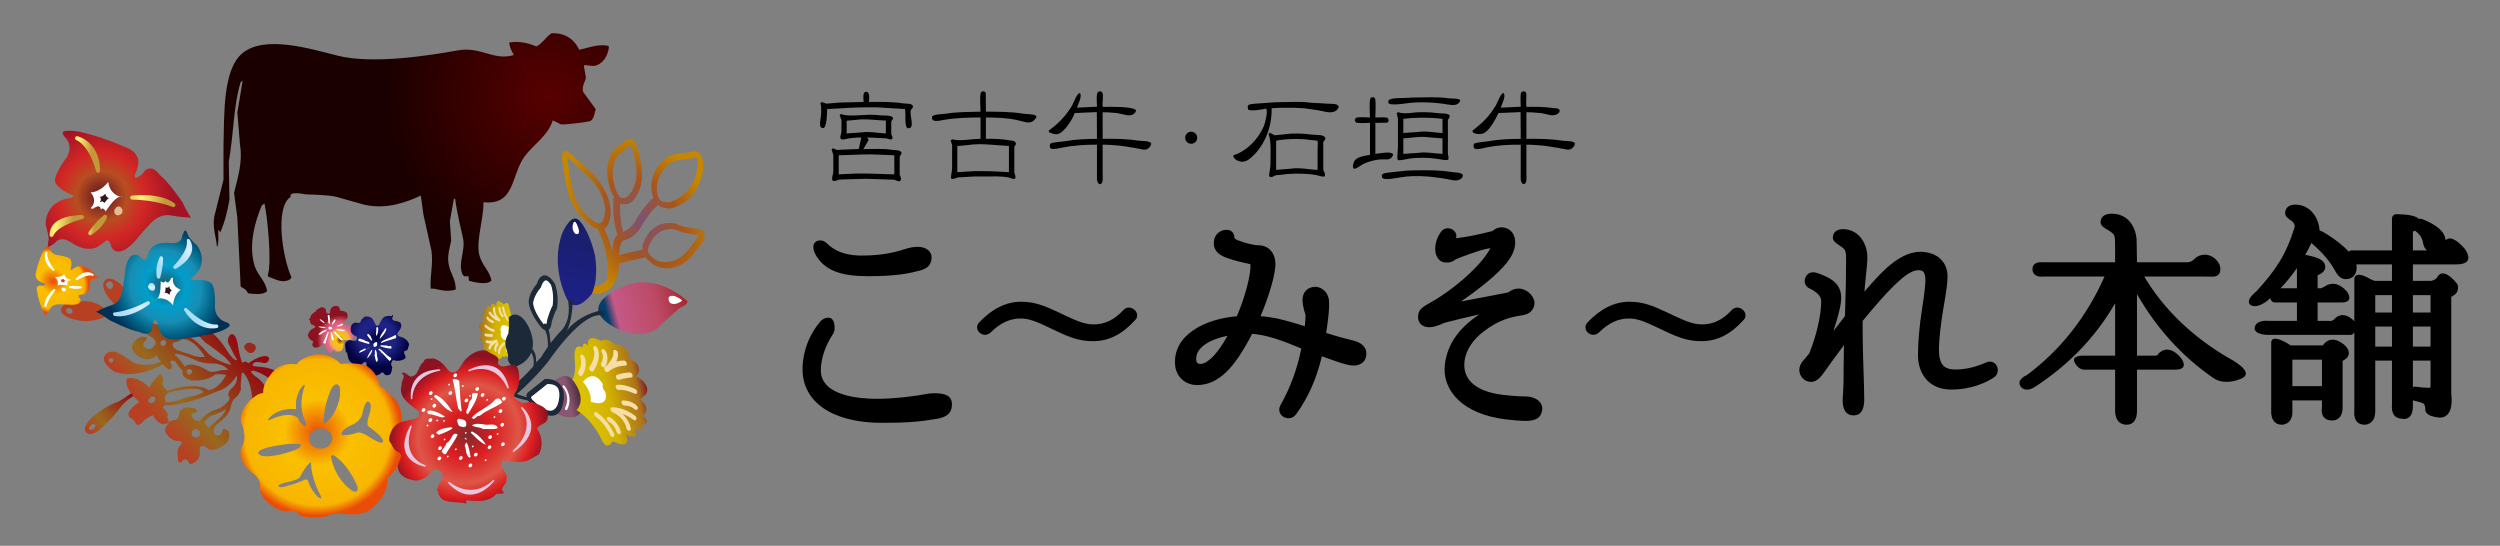 <?xml version="1.0" encoding="utf-8"?>
<!-- Generator: Adobe Illustrator 16.0.0, SVG Export Plug-In . SVG Version: 6.00 Build 0)  -->
<!DOCTYPE svg PUBLIC "-//W3C//DTD SVG 1.1//EN" "http://www.w3.org/Graphics/SVG/1.1/DTD/svg11.dtd">
<svg version="1.1" id="レイヤー_1" xmlns="http://www.w3.org/2000/svg" xmlns:xlink="http://www.w3.org/1999/xlink" x="0px"
	 y="0px" width="463.043px" height="101.087px" viewBox="0 0 463.043 101.087" enable-background="new 0 0 463.043 101.087"
	 xml:space="preserve">
<rect x="0" y="0" width="463.043" height="101.087" fill="#808080" stroke="none"/>
<g>
	<g>
		<path d="M172.931,72.835c-0.347,0-0.709,0.045-1.178,0.108c-2.345,0.446-6.048,0.925-9.402,0.925
			c-3.104,0-10.317-0.513-10.317-5.271c0-2.113,0.8-4.536,2.203-6.655c0.228-0.368,0.35-0.742,0.35-1.084
			c0-0.94-0.196-2.021-1.177-2.021c-0.519,0-1.027,0.235-1.451,0.686c-2.883,3.416-3.313,7.029-3.313,8.878
			c0,6.113,5.612,9.913,14.647,9.913c4.529,0,6.925-0.176,10.266-0.749c1.909-0.329,2.76-1.148,2.76-2.655
			C176.319,73.038,174.641,72.835,172.931,72.835z"/>
		<path d="M160.847,51.157c5.215,0,7.646-0.539,9.511-1.042c1.584-0.411,1.999-1.121,2.156-2.045
			c0.265-1.552-1.094-2.354-2.491-2.354c-0.926,0-1.684,0.182-2.537,0.458c-2.349,0.779-4.903,1.16-7.813,1.16
			c-1.965,0-4.484-0.258-6.537-2.275c-0.361-0.353-0.771-0.531-1.213-0.531c-0.838,0-1.272,0.566-1.272,1.198
			c0,0.421,0.096,0.815,0.294,1.223C152.612,50.13,155.756,51.157,160.847,51.157z"/>
	</g>
	<path d="M209.101,56.964c-0.444,0-0.858,0.217-1.133,0.573c-1.61,1.716-3.37,2.55-5.385,2.55c-1.617,0-3.037-0.603-5.175-1.593
		l-1.482-0.708c-2.464-1.146-4.271-1.898-6.817-1.898c-2.769,0-5.391,1.303-7.806,3.892c-0.221,0.263-0.328,0.541-0.328,0.85
		c0,0.814,0.765,1.383,1.451,1.383c0.412,0,0.81-0.183,1.152-0.524c1.719-1.682,3.497-2.499,5.432-2.499
		c1.639,0,2.969,0.589,5.177,1.627l1.411,0.672c2.719,1.287,4.436,1.901,6.85,1.901c2.932,0,5.428-1.263,7.842-3.956
		c0.327-0.326,0.327-0.681,0.327-0.852C210.617,57.594,209.79,56.964,209.101,56.964z"/>
	<path d="M321.781,56.964c-0.445,0-0.858,0.217-1.133,0.573c-1.609,1.716-3.37,2.55-5.384,2.55c-1.619,0-3.037-0.603-5.178-1.593
		l-1.485-0.708c-2.461-1.146-4.266-1.898-6.812-1.898c-2.771,0-5.391,1.303-7.806,3.892c-0.224,0.263-0.328,0.541-0.328,0.85
		c0,0.814,0.763,1.383,1.447,1.383c0.41,0,0.811-0.183,1.153-0.524c1.719-1.682,3.495-2.499,5.434-2.499
		c1.64,0,2.97,0.589,5.176,1.627l1.411,0.672c2.721,1.287,4.438,1.901,6.85,1.901c2.933,0,5.429-1.263,7.844-3.956
		c0.328-0.326,0.328-0.681,0.328-0.852C323.298,57.594,322.467,56.964,321.781,56.964z"/>
	<path d="M224.82,44.915c-0.086,1.437,0.863,2.325,2.507,2.883c1.482,0.524,2.721,0.803,4.262,1.141
		c0.009,0.037,0.014,0.093,0.022,0.187c0.018,0.278-0.009,0.631-0.089,1.292c-0.237,1.799-1.076,4.987-2.431,8.16
		c-5.823,0.465-11.798,3.406-11.452,8.891c0.127,2.025,1.481,3.52,3.45,3.805c0.323,0.046,0.661,0.058,1.003,0.037
		c3.624-0.228,6.485-2.983,9.828-9.486c2.695,0.215,5.452,1.183,9.112,2.72c-0.768,3.815-2.059,7.323-3.843,10.451
		c-0.182,0.347-0.266,0.661-0.248,0.938c0.048,0.777,0.644,1.4,1.448,1.516c0.127,0.019,0.254,0.023,0.383,0.016
		c0.505-0.033,0.951-0.285,1.289-0.738c2.246-3.111,3.734-6.443,4.783-10.734c1.588,0.575,2.728,0.979,3.57,1.242
		c1.132,0.354,1.911,0.502,2.529,0.464c1.355-0.086,2.211-1.018,2.129-2.321c-0.108-1.722-1.863-2.164-2.62-2.356
		c-1.473-0.347-3.309-0.862-4.817-1.35c0.177-1.162,0.38-2.704,0.478-3.787c0.095-1.185,0.067-1.902,0.05-2.154
		c-0.091-1.477-1.31-2.688-2.666-2.604c-1.479,0.094-2.338,1.123-2.238,2.687c0.041,0.68,0.216,1.477,0.56,2.573
		c-0.026,0.673-0.072,1.356-0.143,2.038c-0.201-0.062-0.407-0.127-0.616-0.192c-0.261-0.082-0.529-0.165-0.836-0.259
		c-1.689-0.5-3.288-0.974-5.099-1.232c-0.559-0.083-1.105-0.14-1.655-0.171c1.481-3.482,2.877-7.913,2.754-9.912
		c-0.131-2.066-1.449-3.334-3.422-3.231c-0.775-0.087-2.257-0.427-3.563-0.939c-0.349-0.134-0.591-0.329-0.6-0.484
		c-0.087-1.442-1.26-1.423-1.26-1.423c-0.122-0.019-0.247-0.023-0.372-0.016C227.007,42.561,224.954,42.668,224.82,44.915z
		 M227.364,62.183c-1.806,3.254-3.595,5.142-4.975,5.229c-0.079,0.007-0.151,0.002-0.222-0.009
		c-0.471-0.066-0.594-0.455-0.613-0.769C221.404,64.234,224.382,62.792,227.364,62.183z"/>
	<path d="M265.908,45.207c-0.38,2.154,0.63,3.272,1.643,3.399c0.825,0.103,1.483-0.082,2.109-0.59
		c1.432-0.599,2.994-1.157,4.641-1.658c0.627-0.185,1.191-0.316,1.746-0.402c-0.603,1.181-1.741,2.632-3.241,4.111
		c-2.274,2.244-5.21,4.486-7.658,5.851c-1.696,0.944-2.351,1.397-2.48,2.437c-0.072,0.587,0.039,1.104,0.322,1.493
		c0.208,0.285,0.614,0.644,1.38,0.738c0.794,0.1,1.772-0.147,3.259-0.822c1.812-0.481,3.803-0.939,5.727-1.384
		c0.215-0.05,0.426-0.098,0.637-0.146c-3.874,2.598-5.921,5.59-6.377,9.245c-0.301,2.429,0.566,4.759,2.441,6.56
		c1.984,1.908,5.009,3.162,8.741,3.625c1.514,0.189,2.42,0.251,3.4,0.29c0.115,0.004,0.224,0.006,0.328,0.006
		c2.031,0,2.934-0.603,3.116-2.076c0.078-0.623-0.16-1.21-0.668-1.658c-0.464-0.406-1.128-0.675-1.921-0.772
		c-0.203-0.025-0.275-0.03-0.629-0.03c-1.15-0.002-2.616-0.112-4.236-0.313c-2.409-0.299-4.304-1.027-5.486-2.106
		c-1.166-1.064-1.652-2.464-1.44-4.158c0.245-1.969,1.538-3.96,3.557-5.466c2.826-2.163,4.981-2.646,6.952-2.953
		c0.665-0.107,2.219-0.358,2.439-2.13c0.136-1.109-1.047-2.632-2.628-2.828c-0.774-0.096-1.641,0.187-2.19,0.676
		c-1.71,0.355-3.6,0.711-5.708,1.104c-1.053,0.198-2.091,0.397-3.092,0.588c1.686-1.132,3.452-2.457,5.153-3.873
		c2.723-2.327,4.589-4.329,4.863-6.538c0.224-1.808-0.646-3.103-2.221-3.298c-0.709-0.091-1.377,0.149-1.973,0.668
		c-2.632,0.68-5.082,1.156-6.747,1.329c0,0-0.017,0.051,0.059-0.255c0.082-0.334-0.057-0.691-0.281-0.981
		c-0.258-0.331-0.646-0.548-1.068-0.6c-0.612-0.077-1.191,0.209-1.518,0.702C266.858,42.99,266.127,43.955,265.908,45.207z"/>
	<path d="M341.454,70.821c0.006-2.201,0.036-4.655,0.086-6.908c-1.205,1.588-2.477,3.334-3.799,5.212
		c-0.721,1.051-1.515,1.61-2.297,1.61c-1.202,0-2.181-0.997-2.181-2.223c0-0.595,0.249-1.198,0.701-1.698l1.138-1.344
		c1.388-3.445,2.213-7.071,2.213-9.713c0-0.862-0.738-1.655-2.192-2.357c-0.537-0.24-0.867-0.747-0.867-1.35
		c0-0.779,0.588-1.618,1.535-1.618c0.287,0,0.507,0.055,0.834,0.147c0.292,0.097,1.667,0.574,2.574,1.197
		c0.851,0.581,1.828,1.495,1.828,3.421c0,1.142-0.486,3.198-1.449,6.131c0.704-0.934,1.42-1.866,2.141-2.791
		c0.143-4.186,0.209-7.386,0.209-10.063c0-2.176,0-2.176-1.313-3.063c-0.575-0.39-1.137-0.751-1.137-1.386
		c0-0.986,0.702-1.577,1.878-1.577c2.644,0,4.311,2.253,4.496,4.776c0.083,1.087-0.145,2.661-0.302,4.323l-0.043,0.469
		c-0.063,0.657-0.129,1.356-0.186,1.997c1.581-1.835,2.861-3.206,3.973-4.251c2.223-2.044,4.406-3.122,6.317-3.122
		c3.104,0,5.11,1.802,5.11,4.593c0,1.313-0.324,3.235-0.67,5.27l-0.157,0.938c-0.371,2.177-0.77,5.397-0.77,7.323
		c0,2.651,0.852,3.683,3.037,3.683c2.356,0,4.326-0.714,5.774-1.335c0.305-0.121,0.459-0.129,0.645-0.129
		c0.908,0,1.448,0.8,1.448,1.574c0,0.576-0.266,1.074-0.729,1.364c-1.262,0.831-3.989,2.237-7.957,2.237
		c-3.704,0-6.103-2.53-6.103-6.444c0-2.067,0.283-5.42,0.656-7.8c0.487-3.119,0.723-5.065,0.723-5.95
		c0-1.77-0.593-1.914-1.311-1.914c-0.937,0-2.113,0.659-3.6,2.014c-2.116,1.894-4.571,4.778-6.716,7.378v1.443
		c0,1.483,0.036,3.049,0.076,4.862l0.046,1.55c0.106,3.32,0.177,5.514,0.177,6.646c0,1.989-0.659,2.997-1.964,2.997
		c-1.662,0-1.993-1.421-2.041-2.66C341.288,74.279,341.453,71.448,341.454,70.821z"/>
	<g>
		<path d="M409.922,69.996c-5.885-4.063-10.58-9.338-14.116-15.524v11.4h3.217c0,0,0.548,0.124,0.729-0.328
			c0,0,1.717-2.213,4.207,0.756c0,0,1.714,2.166-1.065,2.166h-7.087v7.658c0,2.75-1.937,2.534-1.937,2.534
			c-2.199,0.005-2.113-2.534-2.113-2.534v-7.658h-5.672c-1.287,0-1.862-1.421-1.862-1.421c-0.543-1.187,1.509-1.173,1.509-1.173
			h6.025v-9.708c-3.759,6.523-8.827,11.541-14.775,15.447c-1.973,1.292-2.747-0.063-2.747-0.063
			c-0.813-1.286,1.171-2.074,1.171-2.074c6.244-4.65,11.078-10.786,14.388-18.253h-11.191c-2.302,0.25-2.15-1.385-2.15-1.385
			c0-1.479,1.801-1.259,1.801-1.259h13.505l-0.007-2.975c0-2.175,0-2.175-1.445-3.064c-0.634-0.389-1.248-0.752-1.248-1.385
			c0-0.987,0.77-1.576,2.065-1.576c2.909,0,4.406,2.252,4.612,4.774l0.072,4.226h9.387c0.723,0,1.367-0.733,1.367-0.733
			c0.53-0.475,1.375-0.749,2.125-0.656c1.533,0.19,2.682,1.667,2.549,2.743c0,0,0.097,1.307-1.371,1.3l-2.38-0.01h-10.336
			c3.62,6.072,8.891,11.152,15.682,15.116c0,0,5.013,2.537,2.371,3.756C415.2,70.092,412.221,71.582,409.922,69.996z"/>
		<path d="M455.006,52.455c-2.483-3.023-3.432-1.354-3.432-1.354c-0.315,0.769-1.273,0.919-1.273,0.919h-3.391v-3.052h8.053
			c3.889,0,1.487-2.968,1.487-2.968c-2.394-2.663-3.248-1.651-3.248-1.651c-0.091,0.009-0.176,0.034-0.256,0.072
			c-0.124-1.484-1.544-2.747-4.342-3.857c-0.188-0.075-0.39-0.076-0.57-0.012c-0.571-0.571-1.905-0.844-4.173-0.884
			c-0.215-0.003-0.429,0.081-0.584,0.231c-0.156,0.155-0.243,0.364-0.243,0.582v5.893h-7.436c-0.215,0-0.417,0.083-0.568,0.23
			c-0.245-0.265-0.521-0.537-0.834-0.818c-1.255-1.119-2.582-2.069-4.021-2.879l-0.546-0.23c-0.188-2.524-1.853-4.776-4.498-4.776
			c-1.176,0-1.878,0.59-1.878,1.578c0,0.633,0.56,0.997,1.137,1.385c0,0,0.809,0.572,0.596,1.261
			c-1.61,5.197-3.536,7.966-7.105,11.88c0,0-1.912,1.427-1.202,2.332c0,0,0.813,1.083,3.023-0.45
			c0.28-0.195,0.523-0.438,0.776-0.662l0.111,0.285c0.122,0.313,0.422,0.517,0.757,0.517h4.084v3.404h-5.158
			c0,0-2.46-0.311-2.665,1.284c0,0-0.34,1.4,3.06,1.313h14.666c0.288,0,0.555-0.154,0.7-0.401l0.031-0.053v14.552
			c0,0-0.38,2.428,1.788,2.539c0,0,2.086,0.183,2.086-2.539v-9.333h3.096v8.32c0,0-0.353,2.355,1.859,2.444
			c0,0,2.044,0.57,2.017-2.444v-0.983c0.081,0.05,0.172,0.086,0.27,0.104c0.929,0.177,1.468,0.403,1.6,0.458
			c0.323,0.162,0.412,0.652,0.432,1.035c0,0-0.346,1.245,2.227,1.561c0,0,3.205,0.901,2.573-4.47V54.999l0.596-0.378
			c0.019-0.012,0.037-0.026,0.055-0.04c0.362-0.272,0.532-0.678,0.585-1.043C455.367,52.726,455.006,52.455,455.006,52.455z
			 M422.394,53.386c1.109-1.16,2.121-2.406,3.037-3.729v3.729H422.394z M443.035,60.481v3.714h-3.096v-3.714H443.035z
			 M443.035,54.658v3.227h-3.096v-3.227H443.035z M448.782,44.988c0.108,0.613,0.367,1.084,0.747,1.385h-2.618v-3.486
			c0.124-0.046,0.256-0.1,0.385-0.161c0.002,0,0.002,0.001,0.003,0.002C448.184,43.365,448.668,44.091,448.782,44.988z
			 M446.911,57.885v-3.227h3.269v3.227H446.911z M450.179,60.481v3.714h-3.269v-3.714H450.179z M436.065,51.686v7.808
			c-2.239-2.303-3.719-0.374-3.719-0.374c-0.453,0.481-1.037,0.311-1.037,0.311h-2.046v-3.404h4.393
			c2.579,0,1.028-2.028,1.028-2.028c-2.082-2.429-3.919-1.047-3.919-1.047c-0.316,0.225-0.888,0.435-0.888,0.435h-0.614v-2.391
			c0.782-0.35,1.411-0.8,1.411-1.516c0-1.376-1.456-1.835-3.705-2.285c0.541-0.912,0.672-1.215,1.128-2.194
			c1.984,1.679,3.416,3.349,4.357,5.077c0.564,1.079,1.237,1.626,1.996,1.626c1.282,0,2.045-0.799,2.045-2.137
			c0-0.198-0.021-0.398-0.062-0.599h6.601v3.052h-3.229c-0.213-0.104-0.465-0.219-0.748-0.305
			C436.018,49.892,436.065,51.686,436.065,51.686z M446.911,71.725v-4.934h3.269v4.701c0,0.189-0.034,0.275-0.043,0.289
			c-0.016,0.012-0.102,0.046-0.288,0.046c-0.713,0-1.494-0.068-2.388-0.211c-0.043-0.007-0.086-0.011-0.128-0.011
			C447.183,71.605,447.036,71.647,446.911,71.725z"/>
		<path d="M433.896,75.42v-8.585l0.488-0.292c0.023-0.015,0.046-0.03,0.068-0.048c0.487-0.365,0.58-0.772,0.591-1.047
			c0.036-0.958-0.939-1.66-0.939-1.66c-2.571-2.077-3.871,0.188-3.871,0.188h-5.95c0,0-3.615-2.464-3.615-0.469v12.487
			c0,0-0.24,2.601,1.882,2.669c0,0,2.18,0.146,2.039-2.669v-1.836h5.477v1.262c0,0-0.519,2.454,1.873,2.454
			C431.938,77.874,433.896,78.069,433.896,75.42z M424.588,71.521v-4.907h5.477v4.907H424.588z"/>
	</g>
</g>
<g>
	<g>
		
			<radialGradient id="SVGID_1_" cx="-4309.788" cy="-3771.738" r="2.518" gradientTransform="matrix(1.691 -0.03 0.03 1.829 7464.039 6832.157)" gradientUnits="userSpaceOnUse">
			<stop  offset="0" style="stop-color:#7B2A2D"/>
			<stop  offset="0.179" style="stop-color:#FCC800"/>
			<stop  offset="0.399" style="stop-color:#F3AD4A"/>
			<stop  offset="0.534" style="stop-color:#DF6B8D"/>
			<stop  offset="0.706" style="stop-color:#D45F7C"/>
			<stop  offset="0.794" style="stop-color:#C54F65"/>
			<stop  offset="1" style="stop-color:#8C1221"/>
		</radialGradient>
		<path fill="url(#SVGID_1_)" d="M62.772,56.868c0.244,0.213,0.12,0.736,0.495,0.745c0.319-0.12,0.564,0.136,0.846,0.202
			c0.179,0.186,0.234,0.402,0.279,0.661c0.064,0.607-0.414,0.819-0.701,1.302c-0.066,0.177,0.11,0.29,0.192,0.358
			c0.59,0.005,1.405-0.052,1.658,0.625c0.204,0.154,0.077,0.578,0.438,0.541c-0.064,0.22-0.375,0.08-0.547,0.154
			c-0.329,0.326,0.092,0.696-0.036,1.072c0.125,0.273-0.195,0.354-0.302,0.486c-0.397,0.165-0.774,0.027-1.164-0.068
			c-0.602,0.07-0.215,0.745-0.317,1.151c-0.032,0.378-0.227,0.845-0.612,1.01c-0.322-0.05-0.813,0.278-0.942-0.213
			c-0.552-0.224-0.55,0.732-1.104,0.408c-0.352-0.268-0.723-0.755-0.743-1.289c-0.126-0.274-0.404-0.108-0.605-0.147
			c-0.187,0.089-0.266,0.235-0.424,0.367c-0.373,0.095-0.799,0.276-1.137,0.021c-0.07-0.156-0.233-0.242-0.209-0.46
			c0.022-0.218,0.221-0.379,0.138-0.611c-0.472-0.149-0.868-0.563-0.982-1.101c0.09-0.202,0.193-0.465,0.284-0.655
			c0.261-0.395,0.715-0.563,1.098-0.8c-0.062-0.538-0.703-0.321-0.843-0.77c-0.204-0.199,0.057-0.652-0.345-0.646
			c0.011-0.175,0.197-0.206,0.288-0.324c0.017-0.637,0.627-0.98,1.091-1.264c0.013-0.088-0.067-0.102-0.109-0.158
			c0.546-0.17,1.123-0.961,1.709-0.35l0.148,0.025c-0.119,0.118,0.068,0.217,0.059,0.349c-0.01,0.261,0.087,0.519,0.318,0.616
			c0.202,0.027,0.429-0.036,0.466-0.268c-0.061-0.349,0.107-0.785,0.384-0.979C61.924,56.665,62.404,56.513,62.772,56.868z"/>
		<path fill="#FFFFFF" d="M61.088,58.782c-0.08,0.088,0.084,0.201,0.032,0.304c-0.181,0.366,0.254,0.834-0.226,0.888
			c-0.129-0.491-0.124-1.013-0.201-1.563c0.078-0.13,0.214-0.06,0.321-0.019C61.111,58.521,61.019,58.638,61.088,58.782z"/>
		<path fill="#FFFFFF" d="M60.017,59.627c0.082,0.057,0.042,0.173,0.058,0.259c-0.297-0.109-0.581-0.422-0.84-0.637l-0.002-0.102
			C59.58,59.127,59.773,59.486,60.017,59.627z"/>
		<path fill="#FFFFFF" d="M62.14,59.196c0.033,0.379-0.363,0.717-0.574,0.925l-0.121,0.002c0.062-0.29,0.284-0.643,0.466-0.922
			L62.14,59.196z"/>
		<path fill="#FFFFFF" d="M60.361,60.112c-0.042-0.041-0.161,0.02-0.164-0.098l0.161,0.026L60.361,60.112z"/>
		<path fill="#FFFFFF" d="M63.548,60.056c-0.103,0.265-0.437,0.27-0.665,0.36l-0.508,0.054c0.024-0.204,0.291-0.224,0.423-0.285
			c0.188-0.062,0.388-0.106,0.534-0.225C63.423,59.931,63.493,59.985,63.548,60.056z"/>
		<path fill="#FFFFFF" d="M60.274,60.592c0.028,0.073-0.024,0.147-0.091,0.134c-0.442,0.052-0.872-0.043-1.263-0.196
			c0.228-0.091,0.562-0.039,0.817-0.015L60.274,60.592z"/>
		<path fill="#FFFFFF" d="M61.537,60.73c0.084,0.273-0.211,0.192-0.332,0.311c-0.146,0.016-0.294-0.055-0.378-0.227
			c-0.056-0.214,0.185-0.233,0.291-0.295C61.304,60.487,61.426,60.646,61.537,60.73z"/>
		<path fill="#FFFFFF" d="M63.805,61.124c0.056,0.058,0.056,0.13-0.023,0.19c-0.588,0.096-1.139-0.111-1.638-0.29
			C62.703,60.825,63.244,61.12,63.805,61.124z"/>
		<path fill="#FFFFFF" d="M60.523,61.052c-0.103,0.278-0.395,0.414-0.621,0.534c-0.306,0.106-0.539,0.604-0.906,0.334
			c0.184-0.293,0.529-0.415,0.753-0.637C60.045,61.294,60.229,61.043,60.523,61.052z"/>
		<path fill="#FFFFFF" d="M62.002,61.446c0.558,0.455,0.94,0.926,1.55,1.379c-0.077,0.175-0.25,0.206-0.411,0.195
			c-0.478-0.542-0.956-1.114-1.433-1.567l0.025-0.075L62.002,61.446z"/>
		<path fill="#FFFFFF" d="M60.865,61.466c-0.016,0.681-0.475,1.226-0.491,1.965c-0.037,0.133-0.116,0.19-0.236,0.208l-0.271-0.096
			c0.15-0.568,0.531-1.055,0.643-1.65C60.75,61.817,60.528,61.371,60.865,61.466z"/>
		<path fill="#FFFFFF" d="M61.499,61.774c-0.009,0.218,0.234,0.401,0.185,0.648c-0.037,0.189,0.166,0.242,0.194,0.432
			c-0.063,0.103-0.184,0.192-0.304,0.193c-0.234-0.444-0.284-0.979-0.347-1.516C61.387,61.416,61.458,61.659,61.499,61.774z"/>
	</g>
	<g>
		<path fill="#9A291C" d="M45.582,64.898c0,0-0.843-0.612,0.073-1.249c0,0,0.4-0.468,1.32,0.08c0,0,0.94,0.53,0.008,1.444
			C46.984,65.174,46.29,65.822,45.582,64.898z"/>
		
			<linearGradient id="SVGID_2_" gradientUnits="userSpaceOnUse" x1="1861.495" y1="4184.884" x2="1863.246" y2="4173.162" gradientTransform="matrix(0.766 -0.642 -0.642 -0.766 1278.863 4458.278)">
			<stop  offset="0.092" style="stop-color:#B73F22"/>
			<stop  offset="0.353" style="stop-color:#98691E"/>
			<stop  offset="1" style="stop-color:#930810"/>
		</linearGradient>
		<path fill="url(#SVGID_2_)" d="M22.208,52.511c-2.788-2.148-3.097,0.158-3.097,0.158c-0.091,2.251,3.871,5.325,3.871,5.325
			c-1.618,0.038-2.85-0.018-2.85-0.018c-2.238-2.904-5.645-2.092-5.645-2.092c-3.345,0.1-3.185,1.548-3.185,1.548
			c0.132,1.339,2.606,1.771,2.606,1.771c3.224,0.858,5.794-0.637,5.794-0.637c1.656-0.07,4.465,0.213,4.465,0.213
			c1.312,1.406,2.853,1.83,2.853,1.83c1.061-0.229,0.145-0.453,0.145-0.453c-1.563-0.997-2.256-2.063-2.256-2.063
			C25.194,55.679,22.208,52.511,22.208,52.511z M13.383,57.996c0,0-0.842,0.442-1.097-0.333c0,0-0.176-0.51,0.319-0.596
			C12.605,57.067,13.689,57.011,13.383,57.996z M20.788,53.373c0,0-0.677,0.566-1.184-0.591c0,0,0.131-0.704,0.811-0.68
			C20.415,52.103,21.314,52.468,20.788,53.373z"/>
		
			<linearGradient id="SVGID_3_" gradientUnits="userSpaceOnUse" x1="1844.871" y1="4166.325" x2="1856.727" y2="4166.595" gradientTransform="matrix(0.766 -0.642 -0.642 -0.766 1278.863 4458.278)">
			<stop  offset="0.092" style="stop-color:#B73F22"/>
			<stop  offset="0.353" style="stop-color:#98691E"/>
			<stop  offset="1" style="stop-color:#930810"/>
		</linearGradient>
		<path fill="url(#SVGID_3_)" d="M25.078,72.294c-2.273,1.614-3.125,2.095-3.125,2.095c-2.025,0.548-4.668,2.69-4.668,2.69
			c-2.387,2.263-1.337,2.965-1.337,2.965c0.985,1.02,2.63-0.557,2.63-0.557c1.86-1.559,3.815-4.122,3.815-4.122
			c0.755-1.16,2.585-2.166,2.585-2.166C25.94,72.064,25.078,72.294,25.078,72.294z M17.686,78.902c0,0-0.194,0.827-0.857,0.717
			c0,0-0.483-0.048-0.327-0.39c0,0,0.273-0.732,0.857-0.716C17.359,78.514,17.624,78.524,17.686,78.902z"/>
		
			<linearGradient id="SVGID_4_" gradientUnits="userSpaceOnUse" x1="1854.582" y1="4161.66" x2="1877.759" y2="4161.66" gradientTransform="matrix(0.766 -0.642 -0.642 -0.766 1278.863 4458.278)">
			<stop  offset="0.092" style="stop-color:#B73F22"/>
			<stop  offset="0.353" style="stop-color:#98691E"/>
			<stop  offset="1" style="stop-color:#930810"/>
		</linearGradient>
		<path fill="url(#SVGID_4_)" d="M48.348,66.074c0,0-0.731,0.151-2.061,1.001c0,0-0.174,0.346-0.543,0.061
			c0,0-0.214-0.414-0.867,0.068c0,0-0.397-0.789-0.779-2.973c0,0-0.267-2.681-1.339-2.306c0,0-1.15,0.829-0.129,2.283
			c0,0,0.228,0.666,1.288,2.48c0,0-0.394,0.395-1.699-1.477c0,0-1.366-2.417-3.35-3.917c0,0-1.303-1.085-2.084-0.364
			c0,0-0.877,0.605,1.25,2.513c0,0,1.322,0.869,3.099,2.282c0,0,0.979,0.696,1.7,1.871c0,0-2.602-0.589-4.23-2.059
			c0,0-2.234-2.743-3.944-3.287c0,0-0.68-0.419,0.14-1.171c0,0,0.607-2.027-2.408-2.401c0,0-1.449,0.159-0.814,0.681
			c0,0,0.829-0.032,1.155,0.747c0,0-0.753,1.226-1.53,1.479c0,0-0.546-1.122-1.706-1.404c0,0-1.714-0.078-1.173-0.93
			c0,0,0.212-0.375,0.743-0.292c0,0-0.814-1.823-2.267,0.646c0,0-0.903,1.943,1.345,2.895c0,0,0.648,0.382,0.689,1.137
			c0,0-0.74,1.479-1.693,0.893c0,0-1.01-0.342-0.43-1.222c0,0,1.414-0.987-0.528-0.943c0,0-3.043,1.166-1.102,3.166
			c0,0,2.006,2.079,3.921,0.273c0,0,0.26,0.705,0.863,1.188c0,0-2.363,1.191-5.213,0.151c0,0-1.408-1.127-2.51-1.655
			c0,0-1.328-0.8-2.29-0.059c0,0-1.997,1.08,1.212,3.336c0,0,3.428,1.808,9.08-1.282c0,0,1.04,1.241,1.504,0.85
			c0,0,0.497-0.351-0.172-1.305c0,0,0.361-0.435,0.977-0.095c0,0,0.619,1.13,1.39,1.737c0,0-0.572,1.203,1.564,1.787
			c0,0,2.771,0.314,4.475-1.112c0,0,1.3-0.102,1.999,0.104c0,0-1.311,2.682-3.369,2.824c0,0-0.378-1.003-4.46-0.68
			c0,0-1.972,0.4-3.084,0.804c0,0-1.09-1.064-0.91-1.479c0,0,0.528-1.103-0.394-1.649c0,0-1.51,1.267-1.946,2.554
			c0,0-2.298-2.424-4.229-1.663c0,0-0.818,1.542,2.348,4.297c0,0-3.488,2.113-1.373,3.152c0.383,0.188,0.627,0.705,0.627,0.705
			c0.53,1.051,1.559-0.428,1.559-0.428c0.762-0.639,1.64-1,1.64-1c1.348,2.234,2.289,1.575,2.289,1.575
			c1.234,0.108,0.35-1.262,0.35-1.262c0.464-0.388-0.366-1.273-0.366-1.273c-0.977-0.852,0.318-0.881,0.318-0.881
			c2.474,0.122,6.679-1.47,6.679-1.47c1.689-0.711,3.024-1.215,3.024-1.215c2.112-0.629,3.262-2.822,3.262-2.822
			c0.341,1.561-1.079,2.487-1.079,2.487c-0.851,0.979-0.281,1.556-0.281,1.556c0.14,0.583-0.522,1.052-0.522,1.052
			c-1.109,1.195-2.463,1.361-2.463,1.361c-1.851,0.938-2.521,2.027-2.521,2.027c-1.182-0.154-1.149-0.533-1.149-0.533
			c-1.028-0.809,0.499-1.121,0.499-1.121c0.567-0.826-1.09-0.843-1.09-0.843c-2.019-0.418-2.144,1.532-2.144,1.532
			c-0.051,0.57-0.689,0.752-0.689,0.752c-1.199,0.038-1.258,0.702-1.258,0.702c-1.047,1.056-0.347,1.787-0.347,1.787
			c1.049,1.671,2.652,1.381,2.652,1.381c0.537,0.431-0.127,0.897-0.127,0.897c-0.679,0.659-0.381,2.166-0.381,2.166
			c-0.031,1.433,0.693,0.828,0.693,0.828c0.927-1.307,1.493,0.417,1.493,0.417c2.387-0.508,1.854-2.611,1.854-2.611
			c-0.045-1.104,0.974-0.726,0.974-0.726c1.083,1.29,2.503,0.363,2.503,0.363c2.774-1.095,1.853-3.136,1.853-3.136
			c-1.114-0.912-1.088-0.146-1.088-0.146c-0.477,1.633-1.567,0.611-1.567,0.611c-0.459-1.109,0.727-1.928,0.727-1.928
			c2.092-1.488,2.294-2.822,2.294-2.822c0.203-1.332,0.737-1.739,0.737-1.739c1.601-1.343,1.151-2.285,1.151-2.285
			c0.09-1.658,0.229-2.469,0.229-2.469c0.097-0.511,0.964,0.939,0.964,0.939c0.79,1.361,0.963,3.878,0.963,3.878
			c1.141,2.41,2.432,1.013,2.432,1.013c1.787-2.377-1.352-4.863-1.352-4.863c-1.815-1.222-1.159-1.384-1.159-1.384
			c1.018-0.149,3.36,1.492,3.36,1.492c1.961,1.083,1.779-0.498,1.779-0.498c-0.363-1.694-4.114-1.763-4.114-1.763
			c-1.803-0.158-0.356-0.845-0.356-0.845s0.369-0.061,1.061,0.059c0,0,1.192,0.556,1.479-0.672
			C49.856,66.459,49.822,65.63,48.348,66.074z M48.516,74.394c-0.179,0.407-0.699,0.201-0.699,0.201
			c-0.224-0.267-0.198-0.6-0.198-0.6c0.188-0.343,0.581-0.343,0.581-0.343C48.888,73.904,48.516,74.394,48.516,74.394z
			 M37.014,79.927c0,0,0.195,0.861-0.473,1.008c0,0-0.835,0.419-1.059-0.714c0,0,0.088-0.602,0.66-0.785
			C36.142,79.436,36.657,79.501,37.014,79.927z M41.829,75.759c0,0,0.073,0.796-2.045,2.438c0,0-0.528,0.472-1.271,1.081
			c0,0-0.126-0.701-0.623-0.744c0,0-0.24-0.524,1.174-1.511C39.064,77.022,40.854,76.498,41.829,75.759z M28.79,73.889
			c0,0-0.152,0.921-0.891,0.747c0,0-0.538-0.091-0.391-0.465c0,0,0.247-0.809,0.891-0.747C28.399,73.424,28.691,73.458,28.79,73.889
			z M37.62,72.627c0,0-0.328,0.473-3.173,1.012c0,0-1.899,0.802-3.704,0.929c0,0-0.462-0.865-0.031-1.293
			c0,0,0.115-0.492,0.737-0.618C31.449,72.656,36.954,71.206,37.62,72.627z M20.921,66.937c-0.156,0.357-0.61,0.177-0.61,0.177
			c-0.196-0.233-0.171-0.521-0.171-0.521c0.163-0.301,0.506-0.299,0.506-0.299C21.244,66.511,20.921,66.937,20.921,66.937z
			 M34.779,69.297c-0.223-0.27-0.196-0.601-0.196-0.601c0.188-0.344,0.58-0.342,0.58-0.342c0.688,0.251,0.316,0.738,0.316,0.738
			C35.301,69.503,34.779,69.297,34.779,69.297z M30.662,63.781c-0.192,0.441-0.753,0.22-0.753,0.22
			c-0.241-0.288-0.212-0.646-0.212-0.646c0.203-0.371,0.625-0.369,0.625-0.369C31.063,63.256,30.662,63.781,30.662,63.781z
			 M37.945,66.09c0,0-1.352,0.276-2.791-0.496c0,0-0.777-0.141-2.544-0.832c0,0-1.149-0.819-0.419-1.365
			c0,0,0.587,0.036,1.527-0.556C33.718,62.841,35.656,62.338,37.945,66.09z M42.214,68.511c0,0-0.964-0.048-2.211,0.271
			c0,0-1.028,0.27-1.462-0.093c0,0-2.981-1.984-4.343-0.776c0,0-0.547-1.124-1.852-2.206c0,0,0.104-0.352,1.01-0.057
			c0,0,0.945,0.263,2.641,0.951c0,0,1.074,0.799,3.846,0.731C39.843,67.333,41.623,67.491,42.214,68.511z M38.096,61.994
			c-0.155,0.355-0.607,0.177-0.607,0.177c-0.193-0.231-0.171-0.521-0.171-0.521c0.164-0.3,0.505-0.297,0.505-0.297
			C38.419,61.57,38.096,61.994,38.096,61.994z"/>
	</g>
	<g>
		
			<linearGradient id="SVGID_5_" gradientUnits="userSpaceOnUse" x1="2952.269" y1="-3764.589" x2="2955.572" y2="-3755.919" gradientTransform="matrix(0.276 -0.528 0.579 0.268 1452.859 2627.504)">
			<stop  offset="0" style="stop-color:#7E2125"/>
			<stop  offset="0.161" style="stop-color:#AB721C"/>
			<stop  offset="0.628" style="stop-color:#D1B100"/>
			<stop  offset="1" style="stop-color:#DBC100"/>
		</linearGradient>
		<path fill="url(#SVGID_5_)" d="M95.84,60.225c0,0-1.162-1.091-1.551-3.475c0,0-0.133-1.101-0.873-0.421
			c0,0-0.013,0.172-0.547-0.316c0,0-1.062-0.82-0.938,0.654c0,0-1.129-1.155-0.994,0.247c0,0-0.926-0.63-0.732,0.229
			c0,0-0.984-0.288-0.362,0.788c0,0-0.985,0.383-0.181,1.528c0,0-0.342,0.247-0.557,0.313c0,0-0.721,0.33-0.164,1.381
			c0,0,0.261,0.42,0.478,0.582c0,0-1.138,0.657,0.149,1.844c0,0-0.463,1.112,1.025,1.718c0,0,0.269,0.793,1.156,0.679
			c0,0,1.052,1.203,1.312-0.113c0,0,0.28,0.703,0.543-0.013c0,0,0.698,0.885,1.057-0.944c0,0,0.219-1.387,0.749-1.722
			C95.41,63.184,94.444,61.1,95.84,60.225z"/>
		<path fill="#FFFFFF" d="M94.489,62.669c0,0-0.576-1.097-0.186-2.038c0,0-1.527-1.167-1.615,0.491c0,0,0.244,0.448,0.027,0.786
			C92.715,61.908,93.015,63.656,94.489,62.669z"/>
		<g>
			<path fill="#F5DEA8" d="M94.315,59.428c-0.007,0.021-0.017,0.039-0.028,0.059c-0.068,0.093-0.194,0.082-0.282-0.027
				c-0.83-1.039-0.997-2.389-1.004-2.445c-0.017-0.146,0.057-0.256,0.166-0.247c0.11,0.007,0.212,0.129,0.229,0.273l0,0
				c0,0.012,0.153,1.203,0.853,2.077C94.32,59.206,94.344,59.332,94.315,59.428z"/>
			<path fill="#F5DEA8" d="M93.261,58.645c-0.005,0.013-0.009,0.024-0.016,0.036c-0.057,0.106-0.179,0.113-0.275,0.018
				c-0.666-0.69-0.646-1.614-0.646-1.653c0.004-0.141,0.098-0.225,0.209-0.188c0.109,0.032,0.196,0.173,0.192,0.313
				c-0.001,0.031-0.008,0.67,0.451,1.142C93.261,58.399,93.294,58.54,93.261,58.645z"/>
			<path fill="#F5DEA8" d="M92.676,59.421c-0.027,0.089-0.098,0.136-0.181,0.12c-0.043-0.011-1.05-0.247-1.909-1.418
				c-0.083-0.113-0.093-0.278-0.021-0.365c0.072-0.088,0.199-0.067,0.283,0.046c0.279,0.381,0.581,0.648,0.848,0.833
				c-0.375-0.649-0.424-1.274-0.375-1.592c0.02-0.132,0.125-0.195,0.234-0.139c0.11,0.055,0.18,0.207,0.16,0.34
				c-0.006,0.044-0.121,0.972,0.861,1.828c0.083,0.072,0.129,0.2,0.111,0.311C92.683,59.398,92.68,59.41,92.676,59.421z"/>
			<path fill="#F5DEA8" d="M91.476,59.759c-0.029,0.093-0.107,0.145-0.197,0.113c-0.84-0.272-1.107-0.822-1.134-0.884
				c-0.06-0.134-0.034-0.287,0.06-0.338c0.091-0.052,0.212,0.012,0.274,0.144c0.009,0.018,0.202,0.371,0.817,0.57
				c0.113,0.038,0.198,0.18,0.193,0.321C91.487,59.711,91.483,59.736,91.476,59.759z"/>
			<path fill="#F5DEA8" d="M91.598,61.353c-0.026,0.082-0.09,0.132-0.169,0.121c-0.739-0.109-1.537-0.848-1.57-0.879
				c-0.098-0.091-0.136-0.256-0.084-0.369c0.05-0.111,0.171-0.128,0.269-0.036c0.008,0.006,0.728,0.672,1.347,0.763
				c0.11,0.018,0.208,0.146,0.219,0.29C91.613,61.281,91.608,61.319,91.598,61.353z"/>
			<path fill="#F5DEA8" d="M91.307,62.274c-0.021,0.07-0.072,0.118-0.136,0.121c-0.635,0.045-1.216-0.107-1.241-0.114
				c-0.11-0.029-0.201-0.169-0.201-0.312c0-0.141,0.089-0.231,0.2-0.2c0.005,0,0.556,0.144,1.139,0.104
				c0.106-0.007,0.217,0.103,0.246,0.249C91.324,62.178,91.321,62.231,91.307,62.274z"/>
			<path fill="#F5DEA8" d="M92.169,63.303c-0.016,0.049-0.045,0.087-0.086,0.107c-0.018,0.009-0.035,0.016-0.052,0.024
				c-0.432,0.211-1.085,0.69-1.142,1.16c-0.016,0.136-0.119,0.204-0.229,0.153c-0.109-0.05-0.184-0.201-0.168-0.337
				c0.036-0.292,0.186-0.549,0.375-0.762c-0.411-0.016-0.706-0.11-0.729-0.117c-0.11-0.034-0.196-0.177-0.192-0.315
				c0.004-0.142,0.097-0.227,0.208-0.191c0.009,0.002,0.889,0.273,1.68-0.091c0.021-0.008,0.038-0.017,0.047-0.022
				c0.096-0.043,0.216,0.033,0.272,0.169C92.186,63.158,92.189,63.238,92.169,63.303z"/>
			<path fill="#F5DEA8" d="M92.345,63.82c-0.009,0.029-0.022,0.056-0.041,0.076c-0.478,0.52-0.356,0.932-0.355,0.936
				c0.053,0.139,0.014,0.285-0.083,0.322c-0.099,0.041-0.22-0.039-0.271-0.179c-0.029-0.077-0.258-0.775,0.417-1.509
				c0.075-0.084,0.203-0.055,0.283,0.065C92.355,63.62,92.372,63.733,92.345,63.82z"/>
			<path fill="#F5DEA8" d="M93.551,63.761c-0.012,0.034-0.03,0.066-0.058,0.089c-0.982,0.831-0.854,1.524-0.853,1.533
				c0.028,0.139-0.029,0.268-0.133,0.281c-0.103,0.013-0.213-0.082-0.249-0.223c-0.025-0.104-0.223-1.04,0.972-2.048
				c0.083-0.072,0.209-0.027,0.282,0.101C93.563,63.58,93.575,63.682,93.551,63.761z"/>
			<path fill="#F5DEA8" d="M94.684,63.649c-0.009,0.03-0.025,0.058-0.047,0.08c-0.648,0.634-0.56,1.219-0.559,1.225
				c0.024,0.144-0.042,0.264-0.146,0.27c-0.106,0.005-0.212-0.1-0.241-0.242c-0.019-0.09-0.154-0.895,0.667-1.694
				c0.079-0.076,0.206-0.041,0.284,0.082C94.697,63.457,94.712,63.564,94.684,63.649z"/>
		</g>
	</g>
	<g>
		
			<radialGradient id="SVGID_6_" cx="-2507.983" cy="-3951.762" r="2.105" gradientTransform="matrix(1.039 -2.455 2.677 1.13 13254.465 -1629.116)" gradientUnits="userSpaceOnUse">
			<stop  offset="0" style="stop-color:#00003E"/>
			<stop  offset="0.353" style="stop-color:#1D2283"/>
			<stop  offset="0.569" style="stop-color:#1D2283"/>
			<stop  offset="1" style="stop-color:#00003E"/>
		</radialGradient>
		<path fill="url(#SVGID_6_)" d="M65.624,59.792c0.39-0.181,0.96,0.25,1.171-0.198c0.023-0.447,0.465-0.605,0.7-0.911
			c0.317-0.113,0.612-0.067,0.951,0.019c0.772,0.251,0.772,0.941,1.205,1.544c0.18,0.171,0.412,0.021,0.541-0.04
			c0.322-0.709,0.688-1.722,1.644-1.663c0.297-0.16,0.742,0.218,0.894-0.235c0.23,0.194-0.105,0.491-0.106,0.741
			c0.219,0.57,0.893,0.262,1.285,0.618c0.397-0.005,0.321,0.424,0.427,0.622c-0.014,0.567-0.382,0.947-0.707,1.366
			c-0.237,0.762,0.788,0.659,1.229,0.999c0.44,0.242,0.904,0.725,0.899,1.279c-0.236,0.36-0.1,1.124-0.765,1.018
			c-0.565,0.546,0.597,1.056-0.093,1.55c-0.515,0.28-1.305,0.466-1.966,0.205c-0.399,0.003-0.348,0.429-0.502,0.648
			c0.008,0.273,0.144,0.444,0.22,0.707c-0.084,0.5-0.094,1.109-0.584,1.381c-0.228,0-0.417,0.149-0.669,0.005
			s-0.344-0.469-0.668-0.493c-0.435,0.486-1.15,0.74-1.86,0.595c-0.2-0.219-0.465-0.482-0.646-0.693
			c-0.341-0.527-0.302-1.163-0.386-1.753c-0.684-0.211-0.766,0.675-1.382,0.604c-0.354,0.14-0.764-0.418-0.97,0.069
			c-0.206-0.104-0.146-0.347-0.239-0.522c-0.765-0.36-0.856-1.28-0.954-1.991c-0.099-0.06-0.157,0.027-0.249,0.048
			c0.086-0.748-0.568-1.867,0.49-2.245l0.111-0.163c0.081,0.206,0.3,0.033,0.453,0.115c0.313,0.151,0.679,0.172,0.921-0.054
			c0.139-0.228,0.184-0.533-0.079-0.702c-0.453-0.114-0.894-0.551-0.981-0.988C64.924,60.703,64.997,60.044,65.624,59.792z"/>
		<path fill="#FFFFFF" d="M67.047,62.844c0.065,0.141,0.29,0.005,0.387,0.124c0.347,0.413,1.15,0.141,0.957,0.748
			c-0.665-0.108-1.295-0.393-2.003-0.596c-0.117-0.165,0.041-0.292,0.148-0.396C66.742,62.676,66.835,62.849,67.047,62.844z"/>
		<path fill="#FFFFFF" d="M67.5,64.585c0.113-0.067,0.235,0.043,0.346,0.07c-0.291,0.299-0.826,0.474-1.223,0.671l-0.125-0.053
			C66.661,64.844,67.199,64.803,67.5,64.585z"/>
		<path fill="#FFFFFF" d="M68.116,61.8c0.475,0.162,0.675,0.821,0.814,1.187l-0.063,0.146c-0.319-0.231-0.628-0.688-0.869-1.056
			L68.116,61.8z"/>
		<path fill="#FFFFFF" d="M68.275,64.434c-0.075,0.025-0.064,0.202-0.207,0.143l0.118-0.179L68.275,64.434z"/>
		<path fill="#FFFFFF" d="M69.912,60.565c0.265,0.267,0.092,0.67,0.082,0.992l-0.208,0.641c-0.235-0.137-0.117-0.47-0.119-0.662
			c0.026-0.26,0.077-0.524,0.01-0.763C69.69,60.645,69.797,60.595,69.912,60.565z"/>
		<path fill="#FFFFFF" d="M68.812,64.794c0.104,0.004,0.164,0.106,0.112,0.181c-0.174,0.56-0.52,1.026-0.913,1.416
			c0.01-0.323,0.254-0.699,0.419-0.992L68.812,64.794z"/>
		<path fill="#FFFFFF" d="M69.654,63.347c0.377,0.047,0.12,0.359,0.198,0.565c-0.057,0.187-0.221,0.327-0.476,0.336
			c-0.293-0.046-0.187-0.349-0.203-0.508C69.236,63.498,69.492,63.435,69.654,63.347z"/>
		<path fill="#FFFFFF" d="M71.347,60.827c0.097-0.035,0.187,0.001,0.218,0.13c-0.196,0.759-0.744,1.313-1.23,1.818
			C70.394,61.994,71.042,61.501,71.347,60.827z"/>
		<path fill="#FFFFFF" d="M69.502,64.741c0.283,0.272,0.291,0.696,0.315,1.033c-0.036,0.426,0.444,0.974-0.078,1.269
			c-0.258-0.378-0.221-0.858-0.37-1.246C69.539,65.444,69.333,65.091,69.502,64.741z"/>
		<path fill="#FFFFFF" d="M70.772,63.17c0.851-0.428,1.627-0.635,2.504-1.128c0.172,0.188,0.118,0.416,0.018,0.601
			c-0.914,0.287-1.863,0.557-2.67,0.887l-0.076-0.071L70.772,63.17z"/>
		<path fill="#FFFFFF" d="M70.188,64.552c0.819,0.383,1.233,1.229,2.124,1.644c0.14,0.114,0.168,0.241,0.125,0.396l-0.263,0.272
			c-0.609-0.487-0.992-1.203-1.658-1.656C70.553,64.878,69.893,64.904,70.188,64.552z"/>
		<path fill="#FFFFFF" d="M70.901,63.953c0.259,0.127,0.614-0.067,0.888,0.123c0.208,0.149,0.383-0.066,0.626-0.001
			c0.091,0.134,0.135,0.322,0.074,0.47c-0.668,0.045-1.344-0.184-2.029-0.396C70.404,63.896,70.739,63.94,70.901,63.953z"/>
	</g>
	<g>
		
			<radialGradient id="SVGID_7_" cx="2256.662" cy="-2509.061" r="7.631" gradientTransform="matrix(0.413 -0.644 0.753 0.481 967.186 2712.233)" gradientUnits="userSpaceOnUse">
			<stop  offset="0" style="stop-color:#EA4D07"/>
			<stop  offset="0.399" style="stop-color:#FAC000"/>
			<stop  offset="0.876" style="stop-color:#F8B500"/>
			<stop  offset="1" style="stop-color:#EA4D07"/>
		</radialGradient>
		<path fill="url(#SVGID_7_)" d="M8.336,52.775c0,0,0.269-0.058-0.184-0.314c0,0-1.782-0.349-1.55-1.85c0,0,0.45-2.023,1.13-3.502
			c0,0,0.366-0.988,0.977-1.521c0,0,0.308-0.299,0.464,0.298c0,0,0.081,1.074,1.404,1.358c0,0,1.801,0.194,2.385,0.668
			c0,0,0.515,0.459,0.149,1.811c0,0-0.236,0.608,0.549-0.014c0,0,1.38-1.131,3.077,0.25c0,0,0.503,0.72,0.939,1.062
			c0,0,0.439,0.216,0.504,0.357c0,0,0.222,0.074-0.613,0.235c0,0-0.807-0.186-0.896,0.912c0,0,0.06,1.589-1.149,1.972
			c0,0-0.467,0.063-0.904,0.147c0,0-0.26,0.163,0.225,0.672c0,0,0.696,1.138-1.579,1.137c0,0-1.33-0.092-2.103-0.09
			c0,0-1.341-0.132-1.829,0.747c0,0-0.426,0.782-0.943,1.411c0,0-0.237-0.715-0.67-1.42c0,0-0.807-2.166-0.813-3.061
			c0,0-0.46-1.086,0.484-1.174C7.391,52.866,7.835,53.016,8.336,52.775z"/>
		<path fill="#FFFFFF" d="M10.063,50.085c-0.007,0.012-0.018,0.023-0.029,0.033c-0.073,0.059-0.182,0.038-0.266-0.031
			c-2.104-1.733-1.352-3.363-1.326-3.419c0.036-0.087,0.145-0.117,0.241-0.07s0.145,0.154,0.108,0.237
			c-0.022,0.055-0.311,1.032,1.238,3.039C10.083,49.941,10.103,50.023,10.063,50.085z"/>
		<path fill="#FFFFFF" d="M8.574,56.789c-0.035,0.055-0.106,0.082-0.185,0.065c-0.103-0.024-0.176-0.12-0.165-0.213
			c0.006-0.045-0.178-1.312,1.688-3.071c0.068-0.063,0.175-0.081,0.259-0.017c0.087,0.065,0.115,0.177,0.054,0.249
			c-1.266,1.485-1.628,2.917-1.63,2.928C8.592,56.753,8.586,56.771,8.574,56.789z"/>
		<path fill="#FFFFFF" d="M15.122,53.318c-0.025,0.04-0.073,0.055-0.125,0.07c-1.064,0.28-2.007-0.057-2.045-0.062
			c-0.104-0.014-0.185-0.103-0.186-0.201c0-0.094,0.085-0.16,0.189-0.146c0.009,0.002,0.951-0.109,1.965,0.059
			c0.104,0.017,0.2,0.067,0.222,0.163C15.152,53.246,15.143,53.285,15.122,53.318z"/>
		<path fill="#FFFFFF" d="M17.324,51.03c-0.002,0.001-0.004,0.005-0.005,0.007c-0.056,0.074-0.156,0.048-0.258,0.021
			c-1.018-0.287-2.695,0.797-2.71,0.813c-0.065,0.066-0.184,0.061-0.264-0.01c-0.079-0.072-0.089-0.184-0.025-0.247
			c0.074-0.074,1.666-2.001,3.199-0.823C17.342,50.852,17.372,50.956,17.324,51.03z"/>
		<path fill="#FFFFFF" d="M11.916,50.807c0,0,0.133,0.81,0.942,0.933c0,0,0.409-0.037,0.104,0.197c0,0-0.808,0.111-0.304,0.534
			c0,0-0.387-0.117-0.142,0.402c0,0-1.505-0.3-1.841,0.014c-0.335,0.313-0.06,0.094-0.06,0.094s0.465-0.814-0.428-1.705
			C10.187,51.275,11.289,51.429,11.916,50.807z"/>
		<path fill="#E8380D" d="M11.754,51.641c0,0,0.042,0.259,0.299,0.298c0,0,0.132-0.011,0.034,0.063c0,0-0.257,0.035-0.097,0.169
			c0,0-0.124-0.036-0.045,0.128c0,0-0.479-0.096-0.587,0.005c-0.106,0.1-0.017,0.029-0.017,0.029s0.146-0.26-0.137-0.542
			C11.205,51.792,11.554,51.842,11.754,51.641z"/>
		<path fill="#FFFFFF" d="M11.795,53.996c0,0,0.295-0.041,0.371-0.16c0,0,0.181-0.28-0.218-0.501c0,0-0.631-0.214-0.536,0.295
			C11.412,53.63,11.449,53.874,11.795,53.996z"/>
	</g>
	<g>
		
			<radialGradient id="SVGID_8_" cx="5055.599" cy="-1739.321" r="14.427" gradientTransform="matrix(-0.911 -0.113 -0.113 0.911 4427.931 2192.227)" gradientUnits="userSpaceOnUse">
			<stop  offset="0" style="stop-color:#5B1020"/>
			<stop  offset="0.353" style="stop-color:#B74E21"/>
			<stop  offset="0.596" style="stop-color:#D22725"/>
			<stop  offset="1" style="stop-color:#A31325"/>
		</radialGradient>
		<path fill="url(#SVGID_8_)" d="M25.313,32.884c0,0-0.484,0.323-0.297-0.673c0,0,1.908-3.066-1.075-4.644
			c0,0-4.211-1.919-7.787-2.807c0,0-2.261-0.726-4.067-0.506c0,0-0.963,0.072-0.133,1.064c0,0,1.784,1.493,0.417,3.801
			c0,0-2.205,2.903-2.197,4.368c0,0,0.087,1.343,2.991,2.53c0,0,1.409,0.428-0.797,0.79c0,0-3.952,0.591-3.907,4.853
			c0,0,0.554,1.657,0.547,2.737c0,0-0.242,0.924-0.086,1.198c0,0-0.179,0.421,1.285-0.604c0,0,0.811-1.427,2.878-0.152
			c0,0,2.724,2.117,5.11,0.826c0,0,0.774-0.604,1.54-1.146c0,0,0.656-0.171,0.869,1.19c0,0,1.025,2.478,4.24-0.874
			c0,0,1.72-2.074,2.815-3.208c0,0,1.665-2.145,3.902-1.741c0,0,1.989,0.374,3.827,0.413c0,0-0.924-1.259-1.56-2.801
			c0,0-2.687-3.955-4.258-5.1c0,0-1.27-2.066-2.762-0.79C26.808,31.608,26.448,32.455,25.313,32.884z"/>
		
			<linearGradient id="SVGID_9_" gradientUnits="userSpaceOnUse" x1="4850.296" y1="-1533.985" x2="4855.647" y2="-1533.985" gradientTransform="matrix(-0.993 -0.123 -0.123 0.992 4644.31 2148.338)">
			<stop  offset="0" style="stop-color:#C39938"/>
			<stop  offset="0.505" style="stop-color:#FFF67C"/>
			<stop  offset="1" style="stop-color:#C39938"/>
		</linearGradient>
		<path fill="url(#SVGID_9_)" d="M18.115,31.991c0.033,0.005,0.068,0.005,0.102,0c0.205-0.031,0.323-0.22,0.319-0.429
			c-0.087-5.312-4.031-6.287-4.17-6.323c-0.201-0.057-0.407,0.067-0.461,0.268c-0.054,0.203,0.065,0.41,0.267,0.463
			c0.126,0.034,2.261,0.857,3.615,5.7C17.834,31.837,17.95,31.969,18.115,31.991z"/>
		
			<linearGradient id="SVGID_10_" gradientUnits="userSpaceOnUse" x1="4835.66" y1="-1527.077" x2="4844.171" y2="-1527.077" gradientTransform="matrix(-0.993 -0.123 -0.123 0.992 4644.31 2148.338)">
			<stop  offset="0" style="stop-color:#C39938"/>
			<stop  offset="0.505" style="stop-color:#FFF67C"/>
			<stop  offset="1" style="stop-color:#C39938"/>
		</linearGradient>
		<path fill="url(#SVGID_10_)" d="M32.067,38.36c0.149,0.02,0.3-0.052,0.377-0.189c0.103-0.181,0.037-0.411-0.146-0.515
			c-0.087-0.047-2.063-1.936-7.813-1.436c-0.21,0.019-0.387,0.154-0.395,0.363c-0.009,0.209,0.149,0.391,0.362,0.394
			c4.414,0.033,7.456,1.328,7.477,1.339C31.975,38.341,32.021,38.356,32.067,38.36z"/>
		
			<linearGradient id="SVGID_11_" gradientUnits="userSpaceOnUse" x1="4847.955" y1="-1521.247" x2="4851.027" y2="-1521.247" gradientTransform="matrix(-0.993 -0.123 -0.123 0.992 4644.31 2148.338)">
			<stop  offset="0" style="stop-color:#C39938"/>
			<stop  offset="0.505" style="stop-color:#FFF67C"/>
			<stop  offset="1" style="stop-color:#C39938"/>
		</linearGradient>
		<path fill="url(#SVGID_11_)" d="M16.675,43.569c0.106,0.014,0.202-0.038,0.303-0.096c1.999-1.207,2.737-3.025,2.78-3.09
			c0.123-0.17,0.082-0.407-0.086-0.528c-0.174-0.119-0.408-0.08-0.528,0.092c-0.011,0.014-1.539,1.26-2.675,2.968
			c-0.119,0.173-0.166,0.38-0.026,0.534C16.503,43.519,16.588,43.557,16.675,43.569z"/>
		
			<linearGradient id="SVGID_12_" gradientUnits="userSpaceOnUse" x1="4852.18" y1="-1520.364" x2="4858.126" y2="-1520.364" gradientTransform="matrix(-0.993 -0.123 -0.123 0.992 4644.31 2148.338)">
			<stop  offset="0" style="stop-color:#C39938"/>
			<stop  offset="0.505" style="stop-color:#FFF67C"/>
			<stop  offset="1" style="stop-color:#C39938"/>
		</linearGradient>
		<path fill="url(#SVGID_12_)" d="M9.515,43.888c0.009,0.001,0.016,0,0.026,0.001c0.207,0.014,0.305-0.167,0.4-0.354
			c0.931-1.863,5.217-2.946,5.269-2.951c0.208-0.01,0.367-0.192,0.353-0.402c-0.011-0.206-0.194-0.366-0.401-0.352
			c-0.234,0.014-5.89-0.104-5.978,3.658C9.182,43.689,9.318,43.864,9.515,43.888z"/>
		<path fill="#FFFFFF" d="M16.771,35.643c0,0,1.245,1.229,0.315,2.577c0,0-0.642,0.556,0.203,0.405c0,0,1.339-1.049,1.37,0.232
			c0,0,0.344-0.718,0.916,0.306c0,0,1.596-2.599,2.623-2.695c1.03-0.093,0.255,0.034,0.255,0.034s-2.099-0.355-2.409-2.808
			C20.043,33.693,18.759,35.512,16.771,35.643z"/>
		<path fill="#35151D" d="M18.477,36.469c0,0,0.398,0.393,0.1,0.822c0,0-0.204,0.177,0.065,0.128c0,0,0.426-0.333,0.435,0.074
			c0,0,0.111-0.228,0.292,0.098c0,0,0.507-0.828,0.833-0.858c0.329-0.03,0.082,0.011,0.082,0.011s-0.667-0.112-0.767-0.892
			C19.518,35.852,19.109,36.429,18.477,36.469z"/>
		<path fill="#E3BE92" d="M22.579,39.536c0,0-0.492,0.383-0.806,0.344c0,0-0.75-0.093-0.578-0.961c0,0,0.509-1.207,1.279-0.413
			C22.474,38.505,22.853,38.871,22.579,39.536z"/>
	</g>
	<radialGradient id="SVGID_13_" cx="101.585" cy="17.601" r="30.159" gradientUnits="userSpaceOnUse">
		<stop  offset="0" style="stop-color:#580000"/>
		<stop  offset="1" style="stop-color:#1B0000"/>
	</radialGradient>
	<path fill-rule="evenodd" clip-rule="evenodd" fill="url(#SVGID_13_)" d="M53.859,36.533c-0.04,0-0.081,0-0.122,0
		c-2.85,2.027-1.382,11.294,0.25,14.848c-0.2,0.312-0.15,0.296-0.489,0.488c-1.467,0.635-2.783-0.328-3.789-0.611
		c-0.041-0.082-0.082-0.163-0.123-0.246c0.834-2.265-0.107-11.32-0.611-13.323c-0.164,0.124-0.327,0.246-0.49,0.368
		c-1.187,2.827-2.521,7.208-1.344,11.123c0.548,1.826,2.089,2.853,2.323,4.767c-0.123,0.083-0.245,0.165-0.367,0.244
		c-0.696,0.405-2.297,0.264-3.18,0.122c-0.291-0.71-0.719-0.867-1.343-1.22c-0.203-4.237-0.407-8.475-0.611-12.714
		c-0.203-1.545-0.408-3.095-0.611-4.642c0.52-2.334,1.662-5.435,1.1-8.923c-0.163-1.997-0.326-3.993-0.488-5.989
		c0.326-1.956,0.651-3.912,0.978-5.868c-0.122,0.082-0.245,0.163-0.367,0.245c-1.336,4.327-1.262,9.371-2.201,14.79
		c0.041,2.322,0.082,4.646,0.124,6.967c-0.375,2.208-0.861,4.175-1.713,6.112c-0.157-0.369-0.077-0.276-0.366-0.489
		c0.033,1.224,0.095,2.031-0.122,3.056c-0.042,0-0.082,0-0.123,0c-0.111-1.711-0.847-3.357-0.489-5.5
		c0.57-2.283,1.142-4.564,1.711-6.846c0-1.996,0-3.991,0-5.988c0.144-6.448-0.118-14.498,3.545-17.479
		c4.18-3.404,12.731-0.72,17.602,0.488c6.525,1.622,16.763-0.003,22.247-0.978c4.375-0.777,6.554,1.99,10.39,0.856
		c-0.39-0.727-0.765-1.264-0.856-2.324c2.018-0.305,3.61,0.148,5.011,0.735c1.152-0.565,1.722-1.709,2.811-2.445
		c2.782-0.083,4.315,1.326,5.134,3.057c1.639-0.313,3.332-1.108,5.378-0.735c0.042,0.083,0.082,0.163,0.123,0.246
		c-0.146,1.557-1.091,3.064-2.445,3.422c-0.925,0.244-1.853-0.275-2.201,0c0.122,0.693,0.244,1.385,0.367,2.078
		c0.065,0.848-0.836,1.541-0.489,2.812c0.773,1.059,1.548,2.119,2.323,3.177c-0.23,0.869-0.31,1.761-0.978,2.201
		c-0.239,0.149-4.973,0.756-5.5,0.612c-0.488-0.246-0.977-0.489-1.466-0.735c-0.897,2.861-3.652,4.521-5.256,6.724
		c-2.47,3.391-1.74,9.107-7.579,8.433c-0.014,3.308-1.304,6.848-0.854,9.412c0.383,2.202,2.006,3.203,2.321,5.136
		c-0.121,0.08-0.244,0.161-0.368,0.244c-0.885,0.446-2.874,0.045-3.789-0.244c-0.04-0.287-0.08-0.572-0.122-0.856
		c-0.735,0.039-0.755,0.187-1.1-0.366c-0.869-2.017,0.592-4.335,0.123-6.601c-0.442-2.117-1.104-4.601-1.467-7.336
		c-0.083,0-0.165,0-0.245,0c-0.246,1.386-0.489,2.771-0.733,4.156c0.081,1.181,0.164,2.362,0.244,3.544
		c-0.155,1.032-0.761,2.606-0.489,4.279c0.317,1.962,1.304,2.66,1.344,4.767c-0.082,0.04-0.163,0.083-0.245,0.122
		c-2.039,0.493-3.44-0.385-4.401-0.242c-0.181-2.293,0.515-4.647,0.123-7.092c-0.488-2.199-0.978-4.401-1.467-6.601
		c-0.163-1.181-0.324-2.362-0.487-3.545c-2.687,1.239-6.242,2.592-10.392,1.711c-1.019-0.285-2.037-0.57-3.056-0.856
		c-2.4-0.63-1.971-0.899-7.938-1.085C56.561,35.993,53.268,35.265,53.859,36.533z"/>
	<g>
		
			<radialGradient id="SVGID_14_" cx="1182.378" cy="3287.044" r="12.113" gradientTransform="matrix(-0.029 1.269 -1.199 -0.444 4094.577 0.047)" gradientUnits="userSpaceOnUse">
			<stop  offset="0" style="stop-color:#7F5075"/>
			<stop  offset="0.495" style="stop-color:#A6551C"/>
			<stop  offset="1" style="stop-color:#C58700"/>
		</radialGradient>
		<path fill="url(#SVGID_14_)" d="M109.985,54.451c0.023,0.003,2.139,0.331,3.522-1.585c0.024-0.025,0.046-0.053,0.064-0.082
			c0.664-0.953,1.04-2.287,1.12-3.96c1.597-0.489,4.799-1.157,4.833-1.165c0.018-0.006,0.034-0.009,0.053-0.016
			c0.434,0.628,1.098,1.186,1.987,1.664c0.167,0.079,4.135,1.895,7.377-2.92c0.027-0.034,0.689-0.852,0.95-1.212
			c0.028-0.027,0.62-0.697,0.637-1.413c0.009-0.344-0.115-0.979-1.028-1.35c-0.022-0.008-0.044-0.013-0.068-0.014
			c-0.026-0.001-2.711-0.165-4.146-0.922c-0.042-0.014-4.235-1.363-6.154,3.591c-0.006,0.012-0.126,0.301-0.138,0.752
			c-0.003,0.143,0.006,0.285,0.025,0.429c-0.026,0.001-0.054,0.003-0.079,0.009c-0.027,0.005-2.544,0.527-4.278,1.003
			c0.01-0.857,0.139-2.064,0.743-2.692c0.407-0.07,2.479-0.556,3.839-3.408c0.17-0.26,1.628-2.468,2.637-3.211
			c0.598,0.52,1.205,0.558,1.389,0.554c1.34,0.604,3.755-1.216,4.029-1.428c2.107-1.562,2.946-4.946,2.976-6.206
			c0.007-0.354-0.005-0.567-0.007-0.584c-0.119-0.948-0.388-1.615-0.798-1.984c-0.396-0.355-0.765-0.286-0.779-0.282
			c-0.98,0.203-3.584,0.519-3.629,0.528c-3.417,0.873-4.402,4.402-4.433,5.756c-0.011,0.435,0.02,0.712,0.02,0.721
			c0.061,0.624,0.182,1.164,0.37,1.639c-1.202,0.848-2.87,3.442-2.885,3.466c-0.012,0.019-0.022,0.038-0.032,0.055
			c-0.833,1.754-1.967,2.49-2.69,2.795c-0.281-1.021-0.654-2.893-0.546-5.276c0.372,0.193,0.646,0.145,0.749,0.113
			c2.349,0.24,3.202-3.971,3.238-4.163c0.039-0.287,0.063-0.596,0.072-0.917c0.053-2.336-0.714-4.78-0.739-4.856
			c-0.22-1.005-0.576-1.662-1.051-1.943c-0.679-0.403-1.29,0.138-1.304,0.15c-0.713,0.49-2.12,1.714-2.196,1.784
			c-0.746,0.972-1.141,2.192-1.175,3.626c-0.045,1.976,0.611,3.636,0.64,3.705c0.208,0.519,0.432,0.972,0.664,1.347
			c-0.086,0.078-0.14,0.193-0.149,0.335c-0.198,3.198,0.423,5.606,0.731,6.576c-0.717,0.805-0.913,2.124-0.946,3.136
			c-0.327-1.404-0.828-2.829-1.494-4.25c0.644-0.351,1.046-1.248,1.196-2.664c0,0,0.009-0.076,0.012-0.22
			c0.025-1.087-0.26-4.927-4.946-8.719c-0.447-0.453-2.719-2.718-3.411-2.829c-0.066-0.008-0.644-0.03-0.67,1.145
			c-0.011,0.458,0.064,1.049,0.221,1.725c0.014,0.132,0.375,3.229,1.174,5.638c0.035,0.127,0.905,3.15,3.8,5.217
			c0.03,0.025,0.668,0.596,1.429,0.802c0.001,0,0.003,0.003,0.003,0.003c1.613,3.343,1.903,6.112,1.864,7.847
			c-0.02,0.815-0.111,1.342-0.148,1.527c-1.065,1.453-2.592,1.238-2.655,1.229c-0.337-0.055-0.578,0.211-0.516,0.599
			C109.314,54.032,109.643,54.396,109.985,54.451z M129.484,43.526c-0.072,0.252-0.287,0.579-0.417,0.725l-0.032,0.039
			c-0.262,0.358-0.932,1.186-0.947,1.203c-2.907,4.316-6.364,2.789-6.385,2.779c-0.705-0.379-1.216-0.817-1.473-1.266l-0.136-0.234
			l-0.039-0.192c-0.028-0.124-0.041-0.251-0.038-0.381c0.005-0.249,0.068-0.414,0.069-0.417c1.571-4.053,4.705-3.353,5.153-3.229
			C126.611,43.241,128.714,43.464,129.484,43.526z M123.099,37.348l-0.147,0.014c-0.004,0-0.384,0.008-0.675-0.285l-0.157-0.158
			l-0.131-0.297c-0.162-0.36-0.27-0.817-0.323-1.364c0.001-0.003-0.024-0.224-0.016-0.574c0.028-1.166,0.951-4.241,3.869-5.003
			c0.261-0.032,2.481-0.306,3.516-0.504c0.058,0.115,0.153,0.373,0.218,0.864c0.002,0.057,0.005,0.216,0,0.453
			c-0.025,1.129-0.829,4.196-2.683,5.572c-1.329,1.025-2.808,1.59-3.191,1.391l-0.165-0.083
			C123.174,37.352,123.136,37.344,123.099,37.348z M115.074,36.702c-0.029-0.007-0.065-0.027-0.104-0.059l-0.14-0.106l-0.18-0.258
			c-0.215-0.31-0.429-0.729-0.639-1.246c-0.006-0.015-0.57-1.475-0.532-3.159c0.029-1.213,0.361-2.254,0.967-3.064
			c0.241-0.209,1.474-1.271,2.1-1.701l0.044-0.036c0.092-0.081,0.227-0.134,0.301-0.142c0.057,0.09,0.186,0.344,0.311,0.913
			c0.001,0.009,0.016,0.054,0.019,0.064c0.008,0.022,0.727,2.345,0.678,4.448c-0.006,0.282-0.027,0.549-0.058,0.786
			c-0.193,0.972-1.063,3.705-2.476,3.53l-0.135-0.016c-0.031-0.005-0.061,0.001-0.084,0.012L115.074,36.702z M105.105,29.435
			c0.002-0.099,0.011-0.178,0.021-0.238c0.528,0.394,1.571,1.343,2.5,2.281l0.106,0.096c4.129,3.344,4.38,6.593,4.36,7.509
			c-0.003,0.076-0.006,0.12-0.006,0.129c-0.125,1.179-0.45,1.93-0.917,2.109l-0.196,0.075l-0.245-0.048
			c-0.484-0.093-0.972-0.512-0.972-0.512l-0.11-0.09c-2.419-1.728-3.165-4.231-3.198-4.346c-0.761-2.299-1.126-5.375-1.135-5.451
			c0-0.008-0.01-0.06-0.013-0.07C105.164,30.276,105.098,29.792,105.105,29.435z"/>
		
			<linearGradient id="SVGID_15_" gradientUnits="userSpaceOnUse" x1="334.992" y1="4000.131" x2="328.812" y2="3986.411" gradientTransform="matrix(-0.192 0.948 -1.023 -0.153 4269.164 353.648)">
			<stop  offset="0" style="stop-color:#053D6A"/>
			<stop  offset="0.115" style="stop-color:#C55986"/>
			<stop  offset="0.587" style="stop-color:#BC4A66"/>
			<stop  offset="1" style="stop-color:#A52226"/>
		</linearGradient>
		<path fill="url(#SVGID_15_)" d="M127.157,55.609c0,0-5.456-5.11-11.454-2.655c0,0-4.566,1.672-4.883,4.079
			c0,0-0.616,2.104,4.228,4.177c0,0,4.944,2.17,7.706-1.367c0,0,1.957-1.801,3.192-2.841
			C125.945,57.002,127.897,56.219,127.157,55.609z"/>
		
			<linearGradient id="SVGID_16_" gradientUnits="userSpaceOnUse" x1="333.629" y1="4006.396" x2="315.911" y2="4005.638" gradientTransform="matrix(-0.192 0.948 -1.023 -0.153 4269.164 353.648)">
			<stop  offset="0" style="stop-color:#1D2088"/>
			<stop  offset="0.83" style="stop-color:#1A1F6D"/>
			<stop  offset="1" style="stop-color:#0F1741"/>
		</linearGradient>
		<path fill="url(#SVGID_16_)" d="M109.639,54.384c0,0-2.943,4.04-4.592,1.063c0,0-3.228-5.987-0.898-12.282
			c0,0,1.464-3.458,2.882-2.54c0,0,1.834,1.241,3.149,6.577C110.18,47.201,110.99,51.278,109.639,54.384z"/>
		
			<linearGradient id="SVGID_17_" gradientUnits="userSpaceOnUse" x1="349.91" y1="4000.821" x2="351.333" y2="4004.26" gradientTransform="matrix(-0.192 0.948 -1.023 -0.153 4269.164 353.648)">
			<stop  offset="0.005" style="stop-color:#220D1E"/>
			<stop  offset="1" style="stop-color:#8A5670"/>
		</linearGradient>
		<path fill="url(#SVGID_17_)" d="M102.64,76.418c0,0,4.146,2.197,4.986-0.347c0,0,1.224-3.83-1.642-5.794
			c0,0-1.171-1.773-3.565,0.527C102.42,70.805,104.567,72.563,102.64,76.418z"/>
		
			<linearGradient id="SVGID_18_" gradientUnits="userSpaceOnUse" x1="346.664" y1="3990.996" x2="350.582" y2="4001.282" gradientTransform="matrix(-0.192 0.948 -1.023 -0.153 4269.164 353.648)">
			<stop  offset="0" style="stop-color:#7E2125"/>
			<stop  offset="0.161" style="stop-color:#AB721C"/>
			<stop  offset="0.628" style="stop-color:#D1B100"/>
			<stop  offset="1" style="stop-color:#DBC100"/>
		</linearGradient>
		<path fill="url(#SVGID_18_)" d="M106.775,75.981c0,0,2.734,1.388,4.733,5.585c0,0,0.835,1.962,1.837,0.306
			c0,0-0.067-0.326,1.182,0.286c0,0,2.407,0.941,1.388-1.715c0,0,2.708,1.522,1.708-0.997c0,0,2.05,0.662,1.232-0.819
			c0,0,1.975,0.004,0.246-1.651c0,0,1.62-1.241-0.483-2.92c0,0,0.5-0.642,0.862-0.884c0,0,1.159-0.998-0.436-2.641
			c0,0-0.709-0.637-1.195-0.818c0,0,1.753-1.83-1.265-3.324c0,0,0.26-2.309-2.818-2.623c0,0-0.923-1.318-2.5-0.625
			c0,0-2.592-1.658-2.368,0.915c0,0-0.894-1.146-1,0.316c0,0-1.764-1.254-1.448,2.32c0,0,0.338,2.682-0.466,3.585
			C105.985,70.277,108.891,73.609,106.775,75.981z"/>
		<path fill="#FFFFFF" d="M107.968,70.732c0,0,1.653,1.718,1.434,3.665c0,0,3.453,1.332,2.726-1.78c0,0-0.69-0.695-0.471-1.44
			C111.656,71.177,110.166,68.109,107.968,70.732z"/>
		<g>
			<path fill="#F5DEA8" d="M110.026,76.631c0.001-0.043,0.008-0.086,0.022-0.124c0.075-0.211,0.314-0.257,0.534-0.101
				c2.092,1.468,3.127,3.872,3.168,3.972c0.11,0.26,0.032,0.503-0.175,0.55c-0.207,0.045-0.462-0.125-0.569-0.383l0,0
				c-0.009-0.021-0.929-2.139-2.693-3.377C110.133,77.041,110.022,76.821,110.026,76.631z"/>
			<path fill="#F5DEA8" d="M112.395,77.506c0.001-0.023,0.003-0.051,0.009-0.077c0.047-0.229,0.271-0.306,0.5-0.177
				c1.602,0.912,2.061,2.632,2.081,2.704c0.068,0.265-0.061,0.469-0.285,0.465c-0.221-0.005-0.457-0.218-0.524-0.48
				c-0.015-0.055-0.344-1.239-1.446-1.866C112.526,77.961,112.389,77.719,112.395,77.506z"/>
			<path fill="#F5DEA8" d="M113.061,75.754c0.004-0.179,0.11-0.305,0.271-0.316c0.083-0.007,2.075-0.115,4.291,1.583
				c0.216,0.166,0.323,0.465,0.237,0.668c-0.085,0.2-0.331,0.229-0.548,0.065c-0.721-0.555-1.422-0.885-2.015-1.082
				c1.042,0.997,1.468,2.127,1.545,2.738c0.039,0.258-0.126,0.431-0.357,0.386c-0.232-0.044-0.444-0.288-0.479-0.544
				c-0.011-0.086-0.294-1.857-2.57-2.91c-0.193-0.089-0.345-0.304-0.372-0.517C113.062,75.8,113.06,75.775,113.061,75.754z"/>
			<path fill="#F5DEA8" d="M115.101,74.481c0.004-0.188,0.122-0.324,0.302-0.317c1.703,0.05,2.489,0.92,2.574,1.021
				c0.182,0.214,0.216,0.51,0.072,0.655c-0.141,0.146-0.4,0.093-0.585-0.116c-0.026-0.027-0.575-0.577-1.82-0.613
				c-0.226-0.007-0.459-0.225-0.526-0.485C115.105,74.574,115.099,74.526,115.101,74.481z"/>
			<path fill="#F5DEA8" d="M114.021,71.601c0.005-0.165,0.097-0.292,0.249-0.313c1.425-0.198,3.296,0.732,3.375,0.772
				c0.23,0.116,0.389,0.397,0.355,0.635c-0.033,0.235-0.249,0.331-0.479,0.213c-0.017-0.007-1.706-0.845-2.9-0.678
				c-0.213,0.028-0.462-0.158-0.561-0.418C114.032,71.736,114.022,71.666,114.021,71.601z"/>
			<path fill="#F5DEA8" d="M114.067,69.74c0-0.142,0.067-0.258,0.186-0.301c1.152-0.424,2.31-0.458,2.358-0.458
				c0.22-0.006,0.461,0.202,0.537,0.465c0.077,0.259-0.04,0.478-0.261,0.482c-0.01,0-1.106,0.032-2.164,0.422
				c-0.195,0.071-0.457-0.075-0.587-0.327C114.086,69.925,114.064,69.829,114.067,69.74z"/>
			<path fill="#F5DEA8" d="M111.92,68.307c0.003-0.1,0.037-0.188,0.101-0.247c0.028-0.026,0.056-0.049,0.083-0.074
				c0.686-0.623,1.64-1.862,1.493-2.762c-0.042-0.258,0.109-0.443,0.34-0.409c0.23,0.034,0.449,0.273,0.492,0.532
				c0.091,0.562-0.048,1.116-0.283,1.615c0.766-0.193,1.363-0.182,1.409-0.182c0.224,0.005,0.457,0.222,0.525,0.482
				c0.069,0.261-0.059,0.471-0.282,0.464c-0.018,0-1.792-0.024-3.061,1.076c-0.034,0.03-0.059,0.053-0.076,0.066
				c-0.152,0.133-0.417,0.061-0.592-0.161C111.968,68.583,111.917,68.436,111.92,68.307z"/>
			<path fill="#F5DEA8" d="M111.317,67.443c0.002-0.059,0.012-0.115,0.037-0.163c0.604-1.22,0.158-1.916,0.153-1.922
				c-0.17-0.229-0.177-0.518-0.017-0.642c0.16-0.127,0.428-0.043,0.597,0.186c0.094,0.129,0.893,1.293,0.037,3.015
				c-0.096,0.193-0.346,0.211-0.56,0.032C111.405,67.817,111.314,67.618,111.317,67.443z"/>
			<path fill="#F5DEA8" d="M109.119,68.207c0.002-0.072,0.02-0.141,0.057-0.194c1.373-2.066,0.763-3.284,0.757-3.298
				c-0.127-0.242-0.089-0.51,0.094-0.59c0.185-0.081,0.438,0.037,0.58,0.276c0.103,0.177,0.969,1.802-0.698,4.313
				c-0.117,0.175-0.375,0.16-0.578-0.034C109.193,68.549,109.116,68.365,109.119,68.207z"/>
			<path fill="#F5DEA8" d="M107.08,69.029c0.001-0.065,0.017-0.124,0.045-0.177c0.862-1.521,0.383-2.558,0.378-2.566
				c-0.122-0.253-0.064-0.509,0.127-0.577c0.193-0.066,0.446,0.07,0.576,0.317c0.082,0.155,0.762,1.571-0.328,3.492
				c-0.105,0.186-0.358,0.188-0.568,0.003C107.161,69.388,107.074,69.197,107.08,69.029z"/>
		</g>
		<path fill="#FFFFFF" d="M124.952,54.837c0,0,1.827,0.754,1.225,0.974c0,0-1.474,1.04-2.194,0.122
			C123.983,55.933,123.247,54.487,124.952,54.837z"/>
		<path fill="#FFFFFF" d="M106.238,41.226c0,0,0.3-0.726,0.829,0.897c0,0,0.607,1.472-0.453,1.208
			C106.614,43.33,105.64,42.59,106.238,41.226z"/>
		<path fill="#FFFFFF" d="M104.194,71.525c0.001-0.043,0.014-0.083,0.038-0.11c0.068-0.08,0.199-0.06,0.295,0.043
			c0.017,0.021,1.746,1.937,0.514,4.446c-0.048,0.098-0.173,0.104-0.279,0.018c-0.105-0.086-0.153-0.235-0.106-0.333
			c1.089-2.22-0.356-3.827-0.371-3.842C104.224,71.68,104.193,71.598,104.194,71.525z"/>
		<path fill="#1B2939" d="M86.221,77.25c4.924-0.825,6.613,1.801,6.645,1.827c0.324,0.25,0.382,0.729,0.515,0.431
			s-0.02-0.747-0.345-1.001c-0.078-0.062-1.315-1.794-3.749-1.888c1.759-0.575,3.746-1.582,5.907-3.247
			c0.474,0.452,2.123,0.652,2.622,0.842c0.215,0.326,0.542,0.666,0.98,1.02c0.25,0.247,1.917,1.825,3.435,1.775
			c0.874-0.031,1.514-0.582,1.901-1.65c0.012-0.036,0.291-0.85,0.313-1.81c0.022-1.006-0.237-1.814-0.769-2.41
			c-0.6-0.669-1.498-0.988-2.67-0.947c-0.061,0.003-0.12,0.022-0.166,0.059c0,0-1.864,1.469-2.953,2.35
			c-0.097,0.059-0.367,0.263-0.378,0.699c-0.002,0.091,0.009,0.18,0.028,0.271c-0.67-0.21-1.734-0.514-1.793-0.602
			c1.605-1.368,3.84-3.586,5.6-5.774c0.014-0.021,0.052-0.083,0.04-0.063c-0.694,1.238,5.657-8.983,9.88-8.762
			c0.337,0.019,0.817,0.273,0.727-0.115c-0.093-0.392-0.466-0.802-0.778-0.739c-1.823,0.358-4.854,1.681-6.302,3.872
			c1.063-1.79,1.144-5.105,1.143-5.194c-0.005-0.378,0.178-0.568-0.173-0.682c-0.35-0.118-0.626,0.088-0.625,0.467
			c-0.003,0.038,0.718,3.619-1.71,5.662c-0.327,0.357-1.276,1.538-1.561,1.89c-0.106-0.639-0.109-1.661-0.368-2.434
			c0.445-0.319,0.548-1.185,0.568-1.477c0.572-1.866,0.913-2.349,0.913-2.349c0.033-0.041,0.054-0.093,0.063-0.149
			c0.072-0.428,0.112-0.865,0.123-1.305c0.044-1.875-0.489-3.195-0.512-3.251c-0.016-0.041-0.037-0.081-0.062-0.118
			c-0.597-0.915-1.192-1.403-1.765-1.447c-0.97-0.077-1.408,1.205-1.509,1.565c-1.413,1.698-1.515,3.036-1.521,3.29
			c0,0.014,0,0.043,0.002,0.059c0.153,2.104,2.131,4.49,2.212,4.585c0.328,0.398,0.613,0.592,0.842,0.671
			c0.498,1.035,0.545,2.417,0.505,3.058c-0.676,0.961-1.103,1.692-1.207,1.875c-0.084,0.106-0.885,0.915-0.971,1.018
			c0.027-1.128-0.144-1.812-0.694-2.489c0.055-0.266,0.093-0.553,0.102-0.863c0.021-0.942-0.224-1.982-0.724-3.082
			c-0.031-0.071-0.768-1.742-1.913-2.271c-0.617-0.282-1.203-0.186-1.74,0.288c-0.075,0.065-0.112,0.172-0.104,0.295
			c0.001,0.011,0.055,0.74,0.035,1.585c-0.01,0.457-0.039,0.861-0.086,1.207c-0.145,0.211-0.535,0.865-0.555,1.737
			c-0.009,0.403,0.061,0.803,0.206,1.183c0.087,0.233,0.305,0.936,0.293,1.391c-0.002,0.098-0.015,0.179-0.039,0.229
			c-0.034,0.083-0.04,0.185-0.014,0.287c0.02,0.077,0.202,0.761,0.753,1.104c0.417,0.26,0.873,0.222,1.357-0.116
			c0.236-0.1,1.599-0.747,2.219-2.297c0.676,1.105,0.438,2.271,0.351,2.594c-10.023,11.21-17.364,7.271-17.46,7.215
			c-0.339-0.195-0.677-0.082-0.753,0.253c-0.009,0.041-0.015,0.084-0.015,0.129c-0.007,0.313,0.194,0.669,0.493,0.844
			C81.176,76.438,83.092,77.508,86.221,77.25z M98.492,73.436c0.958-0.773,2.539-2.021,2.892-2.3
			c0.834-0.014,1.453,0.18,1.795,0.563c0.367,0.411,0.431,1.063,0.421,1.538c-0.021,0.824-0.269,1.556-0.269,1.56
			c-0.297,0.816-0.761,1.242-1.381,1.265c-1.222,0.041-2.721-1.45-2.737-1.468c-0.019-0.017-0.037-0.034-0.057-0.048
			c-0.399-0.321-0.611-0.562-0.717-0.728c0.002-0.033,0.001-0.069-0.007-0.115c-0.018-0.088-0.036-0.127-0.058-0.141
			c0.021-0.045,0.055-0.084,0.073-0.097C98.463,73.456,98.478,73.448,98.492,73.436z M100.661,59.98
			c-0.019-0.022-1.778-2.146-1.901-3.812l-0.421-0.159l0.422,0.158c0.001-0.054,0.044-1.281,1.409-2.901
			c0.029-0.033,0.051-0.078,0.063-0.127c0.104-0.405,0.465-1.231,0.915-1.197c0.29,0.026,0.636,0.449,0.89,0.828
			c0.09,0.25,0.434,1.306,0.401,2.732c-0.01,0.371-0.043,0.744-0.1,1.105c-0.126,0.205-0.471,0.847-0.978,2.522
			c-0.01,0.029-0.015,0.06-0.016,0.096c-0.019,0.33-0.099,0.661-0.194,0.862c-0.074-0.16-0.154-0.254-0.291-0.176
			c-0.058,0.035-0.103,0.081-0.137,0.138C100.703,60.026,100.684,60.01,100.661,59.98z"/>
		<path fill="#FFFFFF" d="M98.447,73.465c-0.019,0.013-0.052,0.052-0.073,0.097c0.022,0.014,0.04,0.053,0.058,0.141
			c0.008,0.046,0.009,0.082,0.007,0.115c0.106,0.166,0.318,0.406,0.717,0.728c0.021,0.014,0.038,0.031,0.057,0.048
			c0.016,0.018,1.515,1.509,2.737,1.468c0.62-0.022,1.084-0.448,1.381-1.265c0-0.004,0.249-0.735,0.269-1.56
			c0.01-0.475-0.054-1.127-0.421-1.538c-0.343-0.383-0.961-0.576-1.795-0.563c-0.353,0.278-1.934,1.526-2.892,2.3
			C98.478,73.448,98.463,73.456,98.447,73.465z"/>
		<path fill="#FFFFFF" d="M100.724,60.051c0.034-0.057,0.079-0.103,0.137-0.138c0.137-0.078,0.216,0.016,0.291,0.176
			c0.095-0.201,0.175-0.532,0.194-0.862c0-0.036,0.006-0.066,0.016-0.096c0.507-1.676,0.852-2.317,0.978-2.522
			c0.057-0.361,0.089-0.734,0.1-1.105c0.033-1.426-0.311-2.482-0.401-2.732c-0.253-0.379-0.6-0.802-0.89-0.828
			c-0.45-0.034-0.811,0.792-0.915,1.197c-0.012,0.049-0.034,0.094-0.063,0.127c-1.365,1.62-1.408,2.848-1.409,2.901l-0.422-0.158
			l0.421,0.159c0.124,1.666,1.882,3.789,1.901,3.812C100.684,60.01,100.703,60.026,100.724,60.051z"/>
	</g>
	
		<radialGradient id="SVGID_19_" cx="4330.49" cy="807.995" r="15.409" gradientTransform="matrix(-0.868 -0.497 0.497 -0.868 3416.115 2933.668)" gradientUnits="userSpaceOnUse">
		<stop  offset="0" style="stop-color:#EA4D07"/>
		<stop  offset="0.399" style="stop-color:#FAC000"/>
		<stop  offset="0.876" style="stop-color:#F8B500"/>
		<stop  offset="1" style="stop-color:#EA4D07"/>
	</radialGradient>
	<path fill="url(#SVGID_19_)" d="M60.331,95.694c0,0,1.06-0.734,3.234-0.551c0,0,3.132,0.736,5.312-0.908
		c0,0,0.276-0.336,1.115-1.15c0,0,2.025-1.969,1.716-4.503c0,0,4.982-4.098,2.476-7.469c0,0-0.059-1.434,0.313-3.275
		c0,0,0.037-3.008-2.043-4.565c0,0-1.279-1.454-2.158-1.749c0,0-0.156-2.279-2.225-3.643c0,0-1.262-0.87-5.003-0.474
		c0,0-1.588-2.033-4.54-1.73c0,0-2.377,0.213-3.62,1.828c0,0-2.404-0.566-4.149,1.128c0,0-2.163,2.17-2.018,4.188
		c0,0-0.872-0.165-2.477,1.396c0,0-2.167,2.038-1.586,4.104c0,0,0.541,0.96,0.596,2.46c0,0,0.106,1.107-0.509,2.043
		c0,0-1.218,2.201,1.907,4.699c0,0,1.702,1.115,1.463,2.561c0,0-0.369,1.775,2.15,3.517c0,0,1.415,1.189,3.002,1.129
		c0,0,1.137-0.497,2.115,0.579C55.403,95.309,56.089,96.283,60.331,95.694z M68.163,74.407c1.092,0.222,0.102,2.806,0.102,2.806
		c-0.519,1.649,0.066,1.826,0.066,1.826c3.484,2.484,2.488,2.913,2.488,2.913c-0.496,0.278-2.421-1.024-2.421-1.024
		c-1.777-1.178-2.337-0.763-2.337-0.763c-1.283,0.503-2.733,0.43-2.733,0.43c-0.469-1.023,2.308-2.113,2.308-2.113
		c1.343-0.833,1.457-1.715,1.457-1.715C67.577,74.167,68.163,74.407,68.163,74.407z M62.97,71.854
		c0.286,3.188-1.707,5.545-1.707,5.545c-0.514,0.743-1.332,1.136-1.332,1.136c-0.058-3.608,1.495-6.626,1.495-6.626
		C62.526,70.301,62.97,71.854,62.97,71.854z M55.721,71.915c1.175-1.479,0.576-0.019,0.576-0.019
		c-1.163,3.765,0.216,5.999,0.216,5.999c0.573,1.75-0.404,0.779-0.404,0.779c-0.89-0.644-0.837-1.19-0.837-1.19
		c-1.717-1.506-5.052,0.182-5.052,0.182c-1.28,0.505-0.021-0.587-0.021-0.587c2.031-1.772,4.65-1.279,4.65-1.279
		C54.548,73.462,55.721,71.915,55.721,71.915 M59.312,79.363c1.195-0.043,2.194,0.756,2.232,1.786
		c0.036,1.031-0.902,1.901-2.098,1.944c-1.193,0.041-2.196-0.759-2.232-1.788C57.179,80.275,58.117,79.405,59.312,79.363z
		 M47.845,83.893c-0.026-0.72,2.413-1.166,2.413-1.166c3.155-0.669,4.604-0.525,4.604-0.525c1.085-0.012,0.808,0.33,0.808,0.33
		c0.173,0.81-4.274,1.754-4.274,1.754C47.883,85,47.845,83.893,47.845,83.893z M62.321,84.675c2.526,1.934,3.878,5.411,3.878,5.411
		c0.348,1.621-1.056,0.757-1.056,0.757c-3.115-2.24-3.749-5.809-3.749-5.809C60.982,83.614,62.321,84.675,62.321,84.675z
		 M58.75,91.923c-1.354-1.521-1.659-2.746-1.659-2.746c-0.208-0.582-0.689-0.306-0.689-0.306c-1.135,0.564-2.801,1.016-2.801,1.016
		c-2.236,0.735-1.999,0.072-1.999,0.072c0.059-0.395,1.976-0.723,1.976-0.723c1.98-0.532,2.011-0.924,2.011-0.924
		c1.147-2.263,1.997-2.748,1.997-2.748c0.04,3.133,1.658,5.948,1.658,5.948C60.022,93.053,58.75,91.923,58.75,91.923z"/>
	<g>
		<g>
			
				<radialGradient id="SVGID_20_" cx="-1897.275" cy="-3147.711" r="3.416" gradientTransform="matrix(-3.352 -2.308 2.729 -3.524 2317.123 -15390.982)" gradientUnits="userSpaceOnUse">
				<stop  offset="0" style="stop-color:#7B2A2D"/>
				<stop  offset="0.304" style="stop-color:#DB1D20"/>
				<stop  offset="0.633" style="stop-color:#DE5647"/>
				<stop  offset="0.823" style="stop-color:#DB1D20"/>
				<stop  offset="1" style="stop-color:#8C1221"/>
			</radialGradient>
			<path fill="url(#SVGID_20_)" d="M73.694,86.656c-0.207-1.015,1.207-2.129,0.229-2.861c-1.099-0.292-1.22-1.42-1.829-2.129
				c-0.087-0.815,0.208-1.481,0.628-2.239c1.088-1.688,2.794-1.325,4.554-2.028c0.532-0.332,0.298-0.955,0.228-1.295
				c-1.554-1.128-3.84-2.525-3.11-4.752c-0.217-0.788,0.993-1.638-0.037-2.231c0.619-0.443,1.155,0.507,1.771,0.639
				c1.544-0.213,1.191-1.966,2.314-2.704c0.233-0.94,1.243-0.535,1.795-0.676c1.403,0.326,2.116,1.397,2.956,2.383
				c1.739,0.963,2.108-1.51,3.217-2.371c0.872-0.908,2.351-1.748,3.716-1.447c0.748,0.747,2.725,0.831,2.052,2.34
				c1.007,1.624,2.979-0.85,3.78,1.037c0.38,1.364,0.354,3.321-0.693,4.745c-0.234,0.944,0.846,1.047,1.297,1.532
				c0.68,0.119,1.189-0.109,1.885-0.152c1.185,0.469,2.689,0.805,3.062,2.106c-0.145,0.539,0.113,1.066-0.399,1.585
				c-0.511,0.517-1.375,0.561-1.627,1.316c0.938,1.282,1.131,3.102,0.335,4.698c-0.663,0.357-1.479,0.84-2.112,1.159
				c-1.512,0.526-3.06,0.1-4.571-0.014c-0.942,1.5,1.197,2.159,0.648,3.581c0.131,0.901-1.5,1.577-0.417,2.32
				c-0.39,0.432-0.952,0.16-1.439,0.289c-1.362,1.615-3.693,1.346-5.511,1.198c-0.212,0.202-0.025,0.388-0.035,0.614
				c-1.799-0.599-4.967,0.354-5.254-2.34l-0.337-0.349c0.559-0.079,0.261-0.691,0.561-1.008c0.563-0.657,0.839-1.512,0.433-2.197
				c-0.482-0.448-1.213-0.718-1.789-0.187c-0.559,1.007-1.908,1.821-3.045,1.792C75.522,88.785,73.934,88.271,73.694,86.656z"/>
			<path fill="#FFFFFF" d="M82.338,82.695c0.32-0.063,0.159-0.553,0.445-0.689c1.015-0.489,0.862-2.165,1.997-1.528
				c-0.551,1.238-1.445,2.335-2.211,3.614c-0.393,0.157-0.568-0.201-0.732-0.457C81.846,83.214,82.245,83.109,82.338,82.695z"/>
			<path fill="#FFFFFF" d="M86.097,82.574c-0.081-0.246,0.199-0.433,0.314-0.639c0.456,0.693,0.547,1.803,0.748,2.653l-0.168,0.217
				C86.2,84.31,86.387,83.25,86.097,82.574z"/>
			<path fill="#FFFFFF" d="M80.758,80.183c0.564-0.847,2.002-0.949,2.811-1.06l0.265,0.183c-0.627,0.517-1.708,0.916-2.575,1.222
				L80.758,80.183z"/>
			<path fill="#FFFFFF" d="M86.176,81.012c0.017,0.154,0.378,0.215,0.187,0.462l-0.308-0.306L86.176,81.012z"/>
			<path fill="#FFFFFF" d="M79.154,76.18c0.669-0.397,1.407,0.113,2.052,0.27L82.4,77.13c-0.397,0.394-1.011,0.018-1.402-0.062
				c-0.509-0.161-1.023-0.371-1.54-0.347C79.204,76.641,79.154,76.414,79.154,76.18z"/>
			<path fill="#FFFFFF" d="M87.175,80.131c0.062-0.195,0.299-0.27,0.422-0.137c1.045,0.578,1.821,1.443,2.412,2.375
				c-0.645-0.159-1.287-0.791-1.799-1.239L87.175,80.131z"/>
			<path fill="#FFFFFF" d="M84.666,77.882c0.279-0.712,0.785-0.079,1.244-0.144c0.347,0.19,0.55,0.569,0.44,1.064
				c-0.243,0.547-0.797,0.211-1.128,0.173C84.758,78.753,84.758,78.229,84.666,77.882z"/>
			<path fill="#FFFFFF" d="M80.401,73.519c-0.021-0.204,0.098-0.36,0.371-0.362c1.443,0.707,2.292,2.005,3.071,3.16
				C82.291,75.867,81.617,74.404,80.401,73.519z"/>
			<path fill="#FFFFFF" d="M87.413,78.773c0.692-0.426,1.557-0.26,2.251-0.162c0.848,0.249,2.194-0.439,2.535,0.699
				c-0.893,0.336-1.853,0.055-2.714,0.177C88.859,79.008,88.038,79.252,87.413,78.773z"/>
			<path fill="#FFFFFF" d="M84.865,75.641c-0.442-1.825-0.475-3.417-1.034-5.322c0.466-0.251,0.896-0.05,1.227,0.227
				c0.12,1.889,0.191,3.839,0.454,5.543l-0.178,0.115L84.865,75.641z"/>
			<path fill="#FFFFFF" d="M87.371,77.365c1.19-1.414,3.111-1.854,4.394-3.392c0.305-0.22,0.577-0.222,0.867-0.069l0.422,0.623
				c-1.29,0.967-2.938,1.399-4.188,2.489C88.214,76.806,87.94,78.092,87.371,77.365z"/>
			<path fill="#FFFFFF" d="M86.514,75.731c0.39-0.446,0.17-1.214,0.697-1.66c0.401-0.344,0.055-0.771,0.307-1.216
				c0.316-0.115,0.726-0.116,0.991,0.065c-0.244,1.305-1.043,2.514-1.814,3.744C86.148,76.668,86.41,76.038,86.514,75.731z"/>
		</g>
		<path fill="#FFFFFF" d="M87.119,85.859c0.191-0.043,0.348,0.077,0.349,0.273c0.002,0.188-0.151,0.379-0.341,0.422
			c-0.191,0.041-0.347-0.079-0.349-0.27C86.775,86.09,86.929,85.9,87.119,85.859z"/>
		<path fill="#FFFFFF" d="M81.377,84.557c0.192-0.043,0.346,0.077,0.349,0.274c0,0.189-0.153,0.38-0.342,0.423
			c-0.191,0.041-0.347-0.079-0.35-0.27C81.033,84.788,81.186,84.6,81.377,84.557z"/>
		<path fill="#FFFFFF" d="M80.105,80.437c0.19-0.041,0.346,0.079,0.347,0.274c0.002,0.189-0.151,0.38-0.341,0.423
			c-0.191,0.041-0.347-0.079-0.348-0.268C79.76,80.668,79.913,80.479,80.105,80.437z"/>
		<path fill="#FFFFFF" d="M78.438,75.589c0.19-0.043,0.347,0.077,0.348,0.272c0.002,0.19-0.152,0.38-0.341,0.424
			c-0.19,0.042-0.348-0.078-0.349-0.27C78.095,75.82,78.248,75.632,78.438,75.589z"/>
		<path fill="#FFFFFF" d="M79.783,72.466c0.19-0.043,0.346,0.077,0.349,0.273c0.002,0.188-0.152,0.379-0.343,0.422
			c-0.19,0.041-0.345-0.079-0.348-0.268C79.439,72.697,79.593,72.507,79.783,72.466z"/>
		<path fill="#FFFFFF" d="M84.321,69.175c0.191-0.043,0.347,0.077,0.35,0.275c0,0.188-0.152,0.379-0.342,0.422
			c-0.191,0.041-0.347-0.081-0.351-0.268C83.979,69.407,84.132,69.218,84.321,69.175z"/>
		<path fill="#FFFFFF" d="M88.391,71.693c0.189-0.041,0.346,0.079,0.348,0.274c0.002,0.189-0.152,0.382-0.342,0.423
			c-0.19,0.043-0.346-0.077-0.348-0.268C88.047,71.927,88.199,71.738,88.391,71.693z"/>
		<path fill="#FFFFFF" d="M93.321,73.506c0.191-0.041,0.346,0.079,0.348,0.275c0.001,0.19-0.153,0.379-0.342,0.42
			c-0.191,0.043-0.346-0.077-0.348-0.268C92.978,73.738,93.131,73.549,93.321,73.506z"/>
		<path fill="#FFFFFF" d="M93.024,78.328c0.191-0.041,0.346,0.078,0.348,0.275c0.001,0.188-0.151,0.377-0.341,0.42
			c-0.191,0.043-0.347-0.077-0.349-0.268C92.681,78.562,92.833,78.371,93.024,78.328z"/>
		<path fill="#FFFFFF" d="M90.66,82.488c0.191-0.043,0.348,0.079,0.35,0.272c0.001,0.19-0.153,0.382-0.342,0.423
			c-0.191,0.043-0.347-0.077-0.348-0.268C90.317,82.72,90.47,82.529,90.66,82.488z"/>
		<path fill="#FFFFFF" d="M88.126,83.856c0.191-0.041,0.347,0.079,0.349,0.272c0.001,0.19-0.152,0.382-0.342,0.423
			c-0.189,0.043-0.347-0.077-0.349-0.267C87.782,84.088,87.935,83.899,88.126,83.856z"/>
		<path fill="#FFFFFF" d="M85.349,84.475c0.191-0.042,0.346,0.079,0.348,0.274c0.002,0.188-0.152,0.379-0.341,0.422
			c-0.191,0.042-0.346-0.079-0.349-0.268C85.004,84.708,85.159,84.518,85.349,84.475z"/>
		<path fill="#FFFFFF" d="M81.5,82.661c0.191-0.041,0.347,0.077,0.349,0.273c0.001,0.19-0.151,0.379-0.342,0.422
			c-0.19,0.043-0.346-0.079-0.349-0.268C81.155,82.894,81.309,82.703,81.5,82.661z"/>
		<path fill="#FFFFFF" d="M79.713,77.476c0.191-0.045,0.346,0.077,0.349,0.272c0.003,0.19-0.151,0.38-0.343,0.423
			c-0.189,0.041-0.345-0.079-0.348-0.269C79.37,77.707,79.523,77.517,79.713,77.476z"/>
		<path fill="#FFFFFF" d="M80.448,74.796c0.191-0.043,0.346,0.079,0.349,0.274c0.002,0.188-0.151,0.379-0.342,0.421
			c-0.19,0.043-0.347-0.078-0.35-0.269C80.104,75.027,80.257,74.839,80.448,74.796z"/>
		<path fill="#FFFFFF" d="M83.406,72.457c0.192-0.043,0.347,0.077,0.35,0.275c0.001,0.188-0.151,0.377-0.343,0.42
			c-0.19,0.041-0.347-0.079-0.347-0.268C83.063,72.689,83.216,72.5,83.406,72.457z"/>
		<path fill="#FFFFFF" d="M86.386,73.82c0.19-0.045,0.346,0.079,0.35,0.274c0,0.191-0.153,0.378-0.344,0.421
			c-0.19,0.043-0.345-0.077-0.347-0.268C86.041,74.052,86.194,73.863,86.386,73.82z"/>
		<path fill="#FFFFFF" d="M89.384,72.804c0.19-0.042,0.347,0.078,0.348,0.273c0.002,0.188-0.152,0.379-0.342,0.424
			c-0.19,0.041-0.347-0.08-0.349-0.27C89.041,73.036,89.194,72.847,89.384,72.804z"/>
		<path fill="#FFFFFF" d="M92.689,75.793c0.191-0.043,0.347,0.077,0.35,0.272c0,0.191-0.152,0.38-0.343,0.423
			c-0.19,0.041-0.347-0.079-0.349-0.27C92.346,76.023,92.499,75.834,92.689,75.793z"/>
		<path fill="#FFFFFF" d="M93.141,81.936c0.19-0.043,0.348,0.077,0.349,0.274c0.002,0.188-0.15,0.378-0.342,0.421
			c-0.19,0.043-0.347-0.079-0.349-0.269C92.798,82.167,92.951,81.979,93.141,81.936z"/>
		<path fill="#FFFFFF" d="M90.772,80.613c0.19-0.041,0.346,0.079,0.347,0.276c0.002,0.189-0.15,0.38-0.341,0.421
			c-0.19,0.043-0.347-0.079-0.348-0.267C90.427,80.847,90.581,80.656,90.772,80.613z"/>
		<path fill="#FFFFFF" d="M92.165,80.21c0.093-0.021,0.167,0.038,0.167,0.131c0.002,0.093-0.072,0.185-0.164,0.204
			c-0.091,0.021-0.167-0.036-0.168-0.129C92,80.321,92.073,80.23,92.165,80.21z"/>
		<path fill="#FFFFFF" d="M91.581,77.084c0.092-0.021,0.166,0.038,0.167,0.132c0.001,0.091-0.073,0.183-0.164,0.203
			c-0.092,0.021-0.167-0.038-0.167-0.129C91.415,77.195,91.489,77.104,91.581,77.084z"/>
		<path fill="#FFFFFF" d="M90.221,73.893c0.092-0.021,0.167,0.036,0.168,0.131c0.001,0.092-0.074,0.184-0.166,0.204
			c-0.091,0.021-0.167-0.036-0.167-0.129C90.055,74.004,90.13,73.913,90.221,73.893z"/>
		<path fill="#FFFFFF" d="M87.051,73.156c0.092-0.021,0.166,0.037,0.168,0.132c0,0.093-0.073,0.183-0.165,0.203
			c-0.092,0.021-0.168-0.036-0.168-0.129C86.886,73.268,86.958,73.175,87.051,73.156z"/>
		<path fill="#FFFFFF" d="M85.714,71.324c0.091-0.021,0.166,0.038,0.167,0.133c0.001,0.091-0.072,0.182-0.165,0.202
			c-0.091,0.021-0.167-0.038-0.166-0.129C85.548,71.438,85.622,71.345,85.714,71.324z"/>
		<path fill="#FFFFFF" d="M83.171,71.068c0.092-0.021,0.168,0.038,0.17,0.131c0,0.093-0.075,0.182-0.166,0.204
			c-0.093,0.021-0.167-0.038-0.167-0.129C83.008,71.18,83.081,71.089,83.171,71.068z"/>
		<path fill="#FFFFFF" d="M79.932,73.761c0.092-0.021,0.167,0.037,0.167,0.132c0,0.093-0.074,0.184-0.165,0.204
			c-0.091,0.019-0.168-0.039-0.168-0.13C79.765,73.872,79.841,73.779,79.932,73.761z"/>
		<path fill="#FFFFFF" d="M80.976,77.723c0.093-0.02,0.167,0.038,0.168,0.132c0.001,0.091-0.072,0.183-0.165,0.203
			c-0.091,0.022-0.167-0.036-0.167-0.131C80.811,77.836,80.885,77.743,80.976,77.723z"/>
		<path fill="#FFFFFF" d="M79.176,78.636c0.092-0.021,0.166,0.038,0.168,0.131c0.001,0.093-0.074,0.185-0.164,0.204
			c-0.094,0.021-0.167-0.038-0.169-0.129C79.01,78.747,79.083,78.656,79.176,78.636z"/>
		<path fill="#FFFFFF" d="M82.341,81.24c0.094-0.022,0.167,0.036,0.168,0.13c0,0.093-0.073,0.184-0.165,0.203
			c-0.094,0.022-0.167-0.036-0.167-0.129C82.176,81.352,82.25,81.259,82.341,81.24z"/>
		<path fill="#FFFFFF" d="M82.929,84.392c0.091-0.021,0.167,0.038,0.169,0.131c0,0.093-0.073,0.184-0.164,0.204
			c-0.093,0.022-0.169-0.038-0.169-0.129C82.763,84.504,82.837,84.412,82.929,84.392z"/>
		<path fill="#FFFFFF" d="M84.422,83.055c0.093-0.021,0.168,0.038,0.168,0.132c0.001,0.091-0.072,0.184-0.163,0.203
			c-0.093,0.021-0.167-0.036-0.17-0.131C84.258,83.166,84.332,83.075,84.422,83.055z"/>
		<path fill="#FFFFFF" d="M87.569,82.522c0.092-0.021,0.168,0.038,0.167,0.131c0.001,0.092-0.073,0.182-0.165,0.202
			c-0.09,0.022-0.166-0.036-0.167-0.127C87.404,82.632,87.478,82.541,87.569,82.522z"/>
		<path fill="#FFFFFF" d="M89.944,85.062c0.091-0.022,0.167,0.038,0.167,0.132c0.002,0.091-0.073,0.183-0.165,0.203
			c-0.091,0.019-0.167-0.038-0.168-0.131C89.779,85.173,89.853,85.082,89.944,85.062z"/>
		<path fill="#FFFFFF" d="M86.265,80.016c0.092-0.019,0.166,0.038,0.167,0.133c0.001,0.091-0.073,0.182-0.164,0.202
			c-0.093,0.02-0.167-0.038-0.168-0.13C86.098,80.128,86.174,80.037,86.265,80.016z"/>
		<path fill="#FFFFFF" d="M82.232,77.788c0.092-0.022,0.167,0.036,0.167,0.13c0,0.091-0.074,0.184-0.166,0.204
			c-0.091,0.021-0.165-0.037-0.166-0.13C82.066,77.899,82.139,77.807,82.232,77.788z"/>
		<path fill="#E5C6DE" d="M78.854,86.263c0.004,0.022,0,0.049-0.01,0.074c-0.032,0.079-0.122,0.124-0.199,0.1
			c-0.049-0.014-6.154-1.096-2.683-7.506c0.042-0.075,0.115-0.128,0.194-0.109c0.08,0.021,0.12,0.102,0.092,0.18
			c-2.02,5.7,2.328,7.096,2.514,7.152C78.815,86.169,78.847,86.212,78.854,86.263z"/>
		<path fill="#E5C6DE" d="M91.434,88.874c0.023,0.004,0.046,0.014,0.067,0.031c0.062,0.05,0.062,0.143,0.003,0.209
			c-0.037,0.038-3.908,5.312-8.449,0.41c-0.055-0.058-0.069-0.141-0.012-0.207c0.054-0.065,0.149-0.081,0.213-0.036
			c4.531,3.387,7.889-0.197,8.03-0.353C91.326,88.886,91.383,88.867,91.434,88.874z"/>
		<path fill="#E5C6DE" d="M96.518,75.498c0.01-0.022,0.026-0.045,0.048-0.063c0.065-0.057,0.16-0.056,0.213,0.003
			c0.033,0.036,4.514,3.959-1.563,8.225c-0.07,0.052-0.159,0.065-0.215,0.009c-0.056-0.055-0.048-0.151,0.014-0.208
			c4.527-4.306,1.649-7.677,1.524-7.819C96.504,75.604,96.498,75.549,96.518,75.498z"/>
		<path fill="#E5C6DE" d="M86.775,68.769c-0.02-0.013-0.036-0.033-0.045-0.057c-0.027-0.074,0.013-0.163,0.092-0.199
			c0.048-0.022,5.739-3.35,7.417,3.221c0.019,0.078-0.004,0.161-0.081,0.202c-0.078,0.038-0.167,0.012-0.2-0.059
			c-2.353-5.135-6.843-3.183-7.032-3.097C86.872,68.805,86.816,68.799,86.775,68.769z"/>
		<path fill="#E5C6DE" d="M76.316,73.918c-0.019,0.016-0.042,0.022-0.066,0.027c-0.072,0.011-0.133-0.039-0.135-0.107
			c-0.002-0.045-0.862-5.223,5.309-5.427c0.072-0.002,0.138,0.031,0.143,0.102c0.008,0.07-0.047,0.137-0.119,0.15
			c-5.182,1.001-5.077,4.969-5.069,5.135C76.379,73.846,76.353,73.893,76.316,73.918z"/>
	</g>
	<g>
		
			<radialGradient id="SVGID_21_" cx="-2312.024" cy="3408.814" r="16.027" gradientTransform="matrix(0.642 -0.26 -0.321 -0.678 2609.186 1763.018)" gradientUnits="userSpaceOnUse">
			<stop  offset="0" style="stop-color:#225164"/>
			<stop  offset="0.326" style="stop-color:#009ECB"/>
			<stop  offset="0.573" style="stop-color:#178EB4"/>
			<stop  offset="0.784" style="stop-color:#006084"/>
			<stop  offset="1" style="stop-color:#003054"/>
		</radialGradient>
		<path fill="url(#SVGID_21_)" d="M28.629,59.339c0,0,0.196-0.448,0.54,0.396c0,0,0.098,3.165,3.013,3.155
			c0,0,3.968-0.249,6.978-1.039c0,0,1.983-0.372,3.186-1.289c0,0,0.66-0.455-0.419-0.879c0,0-2.007-0.421-2.128-2.774
			c0,0,0.194-3.164-0.518-4.292c0,0-0.709-1.008-3.378-0.728c0,0-1.225,0.25,0.194-0.943c0,0,2.573-2.089,0.493-5.376
			c0,0-1.201-1.054-1.715-1.895c0,0-0.271-0.815-0.514-0.962c0,0-0.074-0.404-0.638,0.997c0,0,0.098,1.44-2.007,1.307
			c0,0-2.987-0.514-4.091,1.473c0,0-0.268,0.787-0.56,1.523c0,0-0.394,0.403-1.2-0.563c0,0-1.934-1.497-2.646,2.429
			c0,0-0.246,2.317-0.49,3.651c0,0-0.168,2.35-1.982,2.959c0,0-1.617,0.532-2.964,1.262c0,0,1.273,0.595,2.474,1.526
			c0,0,3.847,1.955,5.535,2.196c0,0,1.911,1.076,2.374-0.531C28.164,60.941,28.018,60.137,28.629,59.339z"/>
		
			<linearGradient id="SVGID_22_" gradientUnits="userSpaceOnUse" x1="-2055.76" y1="2903.098" x2="-2049.718" y2="2903.098" gradientTransform="matrix(0.702 -0.308 -0.357 -0.818 2516.556 1801.913)">
			<stop  offset="0" style="stop-color:#AADDF7"/>
			<stop  offset="0.505" style="stop-color:#D8EFFC"/>
			<stop  offset="1" style="stop-color:#AADDF7"/>
		</linearGradient>
		<path fill="url(#SVGID_22_)" d="M34.265,57.054c-0.028,0.01-0.053,0.025-0.078,0.043c-0.131,0.109-0.126,0.304-0.022,0.465
			c2.62,4.082,5.94,3.209,6.055,3.18c0.175-0.04,0.265-0.222,0.205-0.4c-0.056-0.179-0.244-0.29-0.414-0.247
			c-0.106,0.024-2.046,0.27-5.356-2.925C34.54,57.059,34.39,57.002,34.265,57.054z"/>
		
			<linearGradient id="SVGID_23_" gradientUnits="userSpaceOnUse" x1="-2071.918" y1="2910.51" x2="-2062.603" y2="2910.51" gradientTransform="matrix(0.702 -0.308 -0.357 -0.818 2516.556 1801.913)">
			<stop  offset="0" style="stop-color:#AADDF7"/>
			<stop  offset="0.505" style="stop-color:#D8EFFC"/>
			<stop  offset="1" style="stop-color:#AADDF7"/>
		</linearGradient>
		<path fill="url(#SVGID_23_)" d="M21.113,57.881c-0.116,0.047-0.193,0.167-0.18,0.304c0.014,0.184,0.17,0.337,0.353,0.34
			c0.086,0.002,2.422,0.649,6.335-2.116c0.141-0.098,0.204-0.278,0.112-0.441c-0.093-0.168-0.296-0.245-0.453-0.156
			c-3.203,1.796-6.027,2.05-6.047,2.052C21.19,57.858,21.149,57.867,21.113,57.881z"/>
		
			<linearGradient id="SVGID_24_" gradientUnits="userSpaceOnUse" x1="-2058.617" y1="2916.136" x2="-2055.378" y2="2916.136" gradientTransform="matrix(0.702 -0.308 -0.357 -0.818 2516.556 1801.913)">
			<stop  offset="0" style="stop-color:#AADDF7"/>
			<stop  offset="0.505" style="stop-color:#D8EFFC"/>
			<stop  offset="1" style="stop-color:#AADDF7"/>
		</linearGradient>
		<path fill="url(#SVGID_24_)" d="M29.729,47.486c-0.083,0.031-0.126,0.111-0.17,0.199c-0.866,1.76-0.523,3.476-0.521,3.543
			c-0.009,0.184,0.135,0.349,0.316,0.372c0.181,0.023,0.333-0.106,0.338-0.288c-0.001-0.016,0.503-1.613,0.505-3.408
			c0.001-0.182-0.065-0.362-0.241-0.422C29.877,47.454,29.798,47.457,29.729,47.486z"/>
		
			<linearGradient id="SVGID_25_" gradientUnits="userSpaceOnUse" x1="-2054.019" y1="2916.886" x2="-2047.652" y2="2916.886" gradientTransform="matrix(0.702 -0.308 -0.357 -0.818 2516.556 1801.913)">
			<stop  offset="0" style="stop-color:#AADDF7"/>
			<stop  offset="0.505" style="stop-color:#D8EFFC"/>
			<stop  offset="1" style="stop-color:#AADDF7"/>
		</linearGradient>
		<path fill="url(#SVGID_25_)" d="M34.751,44.279c-0.004,0.004-0.012,0.006-0.018,0.009c-0.156,0.076-0.141,0.256-0.118,0.441
			c0.223,1.828-2.354,4.439-2.389,4.465c-0.144,0.095-0.171,0.299-0.062,0.457c0.109,0.154,0.317,0.203,0.46,0.108
			c0.16-0.11,4.307-2.355,2.556-5.308C35.092,44.295,34.905,44.217,34.751,44.279z"/>
		<path fill="#FFFFFF" d="M33.476,53.67c0,0-1.49-0.439-1.467-1.869c0,0,0.196-0.694-0.342-0.231c0,0-0.463,1.367-1.102,0.388
			c0,0,0.098,0.699-0.808,0.141c0,0,0.098,2.676-0.6,3.172c-0.701,0.496-0.198,0.079-0.198,0.079s1.686-0.591,3.09,1.181
			C32.049,56.531,32.103,54.59,33.476,53.67z"/>
		<path fill="#35151D" d="M31.848,53.731c0,0-0.478-0.141-0.47-0.592c0,0,0.063-0.225-0.107-0.074c0,0-0.149,0.435-0.354,0.12
			c0,0,0.032,0.224-0.253,0.046c0,0,0.03,0.852-0.193,1.011c-0.223,0.156-0.063,0.024-0.063,0.024s0.538-0.189,0.983,0.376
			C31.39,54.644,31.407,54.025,31.848,53.731z"/>
		
			<linearGradient id="SVGID_26_" gradientUnits="userSpaceOnUse" x1="2232.178" y1="5197.225" x2="2233.58" y2="5197.225" gradientTransform="matrix(0.176 -0.985 -0.985 -0.174 4753.538 3156.751)">
			<stop  offset="0" style="stop-color:#AADDF7"/>
			<stop  offset="0.505" style="stop-color:#D8EFFC"/>
			<stop  offset="1" style="stop-color:#AADDF7"/>
		</linearGradient>
		<path fill="url(#SVGID_26_)" d="M27.404,53.05c0,0,0.171-0.5,0.418-0.599c0,0,0.586-0.238,0.88,0.506c0,0,0.21,1.146-0.728,0.85
			C27.976,53.807,27.527,53.678,27.404,53.05z"/>
	</g>
</g>
<g>
	<path fill-rule="evenodd" clip-rule="evenodd" d="M204.229,25.716c2.156-0.021,4.453-0.007,6.432,0.313
		c0.874,0.141,2.061-0.031,2.562,0.484c0.006,0.648-0.709,1.335-1.423,1.195c-2.325-0.46-4.702-0.889-7.571-0.911
		c0,1.793,0,3.586,0,5.378c0,0.641,0.13,1.608-0.283,1.85c-0.078,0.069-0.132,0.083-0.284,0.086
		c-0.607-0.303-0.484-1.124-0.484-2.021c0-1.765,0-3.53,0-5.293c-2.297-0.011-4.46,0.134-6.403,0.54
		c-0.429,0.09-1.885,0.4-2.136,0.172c-0.303-0.186-0.23-0.699-0.057-0.939c0.874-0.3,1.95-0.278,2.96-0.456
		c1.741-0.305,3.656-0.392,5.636-0.397c-0.011-1.65-0.021-3.303-0.029-4.953c-1.365,0.058-2.731,0.115-4.098,0.173
		c-0.34,1.11-1.909,3.481-2.959,3.84c-0.695,0.237-1.351-0.126-1.821-0.284c0-0.114,0-0.228,0-0.342
		c1.714-1.19,3.179-2.739,4.268-4.553c0.284-0.473,0.907-2.329,1.451-2.362c0.038,0.028,0.076,0.057,0.113,0.085
		c0.246,0.775-0.388,1.877-0.626,2.618c1.234-0.056,2.467-0.114,3.701-0.17c-0.013-0.812-0.175-2.216,0.17-2.732
		c0.134-0.048,0.266-0.096,0.399-0.143c0.199,0.062,0.343,0.104,0.428,0.285c0.284,0.539-0.087,1.953,0.083,2.617
		c1.506-0.016,5.467-0.102,6.147,0.599c-0.012,0.697-0.852,1.087-1.679,0.939c-0.616-0.133-1.234-0.266-1.851-0.397
		c-0.493-0.04-0.985-0.077-1.48-0.115c-0.39-0.008-0.777-0.019-1.167-0.028C204.229,22.434,204.229,24.075,204.229,25.716z"/>
	<path fill-rule="evenodd" clip-rule="evenodd" d="M282.715,25.716c2.153-0.018,4.45-0.007,6.431,0.313
		c0.852,0.138,1.912,0.003,2.503,0.399c0.186,0.651-0.635,1.421-1.364,1.28c-2.332-0.453-4.702-0.886-7.569-0.911
		c0,1.84,0,3.681,0,5.52c0,0.77,0.16,1.737-0.571,1.794c-0.608-0.305-0.482-1.12-0.482-2.021c0-1.765,0-3.53,0-5.293
		c-2.227-0.014-4.303,0.104-6.231,0.484c-0.663,0.129-1.825,0.53-2.392,0.198c-0.138-0.33-0.174-0.622,0.029-0.91
		c0.728-0.249,1.631-0.247,2.476-0.398c1.892-0.341,3.962-0.45,6.118-0.455c-0.009-1.65-0.021-3.303-0.027-4.953
		c-1.368,0.058-2.733,0.115-4.1,0.173c-0.539,1.165-1.549,3.042-2.589,3.669c-0.562,0.339-1.76,0.287-2.19-0.143
		c0-0.113,0-0.227,0-0.341c0.39-0.164,0.68-0.521,0.994-0.768c1.318-1.035,2.424-2.346,3.301-3.814
		c0.278-0.462,0.877-2.253,1.396-2.304c0.027,0.011,0.057,0.018,0.084,0.028c0.396,0.72-0.36,1.979-0.569,2.675
		c1.234-0.056,2.469-0.114,3.701-0.17c-0.007-0.824-0.12-1.899,0.057-2.619c0.134-0.105,0.333-0.289,0.542-0.228
		c0.183,0.023,0.253,0.09,0.367,0.171c0.22,0.734-0.094,1.899,0.115,2.703c1.61-0.021,3.243-0.032,4.695,0.199
		c0.566,0.091,1.21-0.031,1.422,0.399c0.163,0.662-0.899,1.068-1.65,0.939c-0.56-0.124-1.117-0.248-1.677-0.371
		c-0.551-0.047-1.103-0.094-1.651-0.142c-0.392-0.008-0.778-0.019-1.166-0.028C282.715,22.434,282.715,24.075,282.715,25.716z"/>
	<g>
		<path fill-rule="evenodd" clip-rule="evenodd" d="M168.688,20.451c0.092-0.275,0.385-0.363,0.426-0.769
			c-0.271-0.627-1.099-0.417-1.878-0.541c-1.949-0.309-4.146-0.278-6.289-0.256c0.027-0.804,0.208-1.829-0.541-1.907
			c-0.162,0.084-0.287,0.089-0.37,0.256c-0.212,0.264-0.095,1.218-0.085,1.651c-1.509,0.038-3.016,0.076-4.525,0.114
			c-0.787,0.065-1.574,0.132-2.362,0.199c-0.283-0.104-0.568-0.208-0.853-0.313c-0.086,0.076-0.17,0.152-0.257,0.228
			c0.272,0.896,0.134,2.247-0.027,3.273c-0.097,0.608-0.116,1.254,0.426,1.336c0.802,0.227,0.824-2.745,0.854-3.528
			c2.247-0.078,4.513-0.313,6.971-0.313c0.75,0,1.5,0,2.249,0c1.726,0.103,3.453,0.208,5.179,0.313
			c0.223,0.875-0.129,3.103,0.455,3.528C169.639,24.035,168.402,21.302,168.688,20.451z"/>
		<path fill-rule="evenodd" clip-rule="evenodd" d="M166.98,28.221c-0.455-0.504-1.008-0.35-1.878-0.484
			c-1.606-0.25-3.468-0.129-5.207-0.114c0.322-0.55,0.644-1.101,0.967-1.651c-0.013-0.319-0.156-0.348-0.342-0.484
			c0.276,0,0.551,0,0.826,0c0.948,0.047,1.897,0.095,2.846,0.143c0.291,0.08,0.502,0.198,0.939,0.2
			c0.048-0.058,0.095-0.114,0.142-0.171c0.123-0.328-0.137-0.6-0.199-0.825c0-0.759,0-1.519,0-2.277
			c0.063-0.298,0.33-0.32,0.341-0.768c-0.551-0.562-1.688-0.306-2.675-0.456c-2.146-0.326-5.45,0.46-6.972-0.228
			c-0.085,0.075-0.171,0.151-0.256,0.228c0.114,0.312,0.227,0.626,0.342,0.938c0,0.683,0,1.367,0,2.05
			c0,0.488-0.361,0.997-0.143,1.366c0.108,0.169,0.429,0.181,0.684,0.114c0.855-0.228,2.027-0.33,3.129-0.34
			c-0.151,0.71-0.303,1.421-0.455,2.133c-1.366,0.058-2.732,0.114-4.098,0.171c-0.229-0.104-0.456-0.209-0.683-0.313
			c-0.084,0.076-0.17,0.151-0.256,0.227c0.104,0.342,0.208,0.683,0.313,1.025c0,1.016,0,2.03,0,3.045
			c0,0.559-0.393,1.228-0.141,1.65c0.028,0.038,0.057,0.077,0.084,0.113c0.472,0.085,0.729-0.137,1.054-0.227
			c0.294-0.019,0.587-0.039,0.881-0.057c1.385-0.039,2.771-0.077,4.154-0.114c1.755,0.058,3.511,0.114,5.265,0.171
			c0.344,0.1,0.583,0.321,1.052,0.285c0.058-0.094,0.114-0.189,0.172-0.285c0.077-0.363-0.165-0.694-0.229-0.939
			c0-1.024,0-2.049,0-3.074C166.642,28.715,166.965,28.752,166.98,28.221z M156.821,24.719c0-0.786,0-1.573,0-2.361
			c0.522-0.047,1.044-0.095,1.566-0.142c1.854-0.283,3.925,0.067,5.692,0.114c0,0.794,0,1.592,0,2.389
			c-1.387-0.048-2.973-0.43-4.524-0.198C158.643,24.587,157.732,24.653,156.821,24.719z M165.643,32.289
			c-1.746-0.002-3.455-0.142-5.293-0.142c-0.607,0-1.213,0-1.82,0c-1.063,0.046-2.125,0.094-3.187,0.142c0-1.176,0-2.353,0-3.528
			c1.421-0.047,2.845-0.095,4.268-0.142c0.606-0.011,1.213-0.021,1.821-0.029c1.402,0.057,2.808,0.113,4.211,0.171
			C165.643,29.937,165.643,31.113,165.643,32.289z"/>
	</g>
	<g>
		<path fill-rule="evenodd" clip-rule="evenodd" d="M258.043,28.675c-0.095-0.778-2.722-0.241-3.302-0.171c0-1.916,0-3.832,0-5.748
			c0.729-0.01,1.459-0.019,2.19-0.029c0.176-0.078,0.196-0.285,0.285-0.456c-0.068-0.193-0.127-0.312-0.229-0.454
			c-0.612-0.15-1.536-0.063-2.247-0.058c0.004-0.676,0.146-3.085-0.057-3.5c-0.147-0.334-0.492-0.283-0.797-0.171
			c-0.34,0.556-0.15,2.781-0.142,3.671c-0.562-0.004-2.158-0.145-2.534,0.058c-0.175,0.082-0.222,0.232-0.285,0.426
			c0.067,0.203,0.125,0.31,0.229,0.457c0.711,0.172,1.775,0.062,2.591,0.057c0,1.972,0,3.945,0,5.918
			c-1.032,0.195-2.565,0.383-2.933,1.251c-0.146,0.349-0.428,1.104,0,1.338c0.614-0.062,1.121-0.599,1.621-0.854
			c0.793-0.401,1.681-0.652,2.703-0.825C256.608,29.337,257.487,29.976,258.043,28.675z"/>
		<path fill-rule="evenodd" clip-rule="evenodd" d="M260.461,19.142c2.135-0.342,5.667-0.169,7.597,0.2
			c1.092,0.208,2.011,0.22,2.392-0.656c-0.011-0.065-0.019-0.132-0.029-0.198c-0.51-0.339-1.413-0.167-2.163-0.285
			c-1.885-0.295-4.086-0.156-6.146-0.143c-0.342,0.01-0.684,0.02-1.023,0.028c-1.026,0.156-3.593-0.12-3.957,0.597
			c0,0.231,0.038,0.333,0.086,0.484C257.702,19.501,259.65,19.271,260.461,19.142z"/>
		<path fill-rule="evenodd" clip-rule="evenodd" d="M268.656,31.834c-2.084-0.354-4.48-0.304-6.856-0.285
			c-0.428,0.018-0.855,0.038-1.28,0.057c-1.084,0.113-2.163,0.229-3.245,0.341c-0.555,0.103-1.612,0.077-1.282,0.912
			c0.233,0.609,2.521,0.137,3.303,0c3.23-0.568,7.04-0.053,9.76,0.512c0.956,0.199,1.903-0.196,1.907-0.995
			C270.463,31.861,269.539,31.983,268.656,31.834z"/>
		<path fill-rule="evenodd" clip-rule="evenodd" d="M268.175,22.243c0.103-0.318,0.374-0.403,0.34-0.881
			c-0.56-0.489-1.47-0.284-2.421-0.426c-1.074-0.164-3.277-0.229-4.408-0.058c-0.987,0.147-2.036,0.164-2.763-0.115
			c-0.075,0.078-0.15,0.152-0.227,0.229c0.076,0.313,0.151,0.626,0.227,0.939c0,1.765,0,3.53,0,5.293c0,0.762-0.25,2.027,0,2.419
			c0.521,0.115,1.444-0.156,2.079-0.257c1.515-0.239,3.622-0.208,5.092,0.027c0.625,0.1,1.814,0.37,2.163,0.144
			c0.11-0.456-0.077-0.778-0.082-1.223c0-1.556,0-3.112,0-4.667C268.175,23.192,268.175,22.719,268.175,22.243z M267.176,28.504
			c-1.358-0.034-2.878-0.423-4.382-0.199c-0.957,0.066-1.917,0.132-2.875,0.199c0-0.958,0-1.916,0-2.874
			c1.42-0.068,3.074-0.438,4.668-0.198c0.863,0.066,1.727,0.132,2.589,0.198C267.176,26.588,267.176,27.546,267.176,28.504z
			 M267.176,24.634c-1.365-0.034-2.895-0.425-4.41-0.198c-0.948,0.066-1.897,0.133-2.847,0.198c0-0.872,0-1.745,0-2.618
			c2.202-0.292,5.056-0.292,7.257,0C267.176,22.889,267.176,23.762,267.176,24.634z"/>
	</g>
	<g>
		<path fill-rule="evenodd" clip-rule="evenodd" d="M245.407,19.17c-0.89-0.046-1.782-0.095-2.673-0.143
			c-1.624-0.254-3.501-0.126-5.236-0.113c-0.428,0.009-0.856,0.019-1.282,0.027c-1.214,0.086-2.428,0.172-3.642,0.257
			c-0.9,0.149-1.747-0.063-1.396,1.11c0.448,0.318,2.587,0.003,3.331-0.2c0.404,0.556-0.262,2.848-0.398,3.188
			c-0.953,2.35-3.159,4.705-5.664,5.463c-0.118,0.699,1.073,1.348,1.993,1.166c0.466-0.091,0.797-0.347,1.109-0.597
			c2.199-1.752,4.063-5.189,3.982-9.279c0.522-0.026,1.046-0.056,1.567-0.083c0.863,0,1.726,0,2.589,0
			c0.606,0.027,1.214,0.057,1.821,0.083c1.229,0.208,2.478,0.295,3.585,0.571c1.226,0.305,2.494,0.333,2.874-0.853
			C247.681,19.006,246.313,19.314,245.407,19.17z"/>
		<path fill-rule="evenodd" clip-rule="evenodd" d="M245.094,26.313c0.094-0.278,0.472-0.36,0.37-0.797
			c-0.315-0.677-1.747-0.461-2.617-0.598c-1.284-0.203-3.434-0.269-4.781-0.057c-0.656,0.067-1.309,0.134-1.964,0.199
			c-0.304-0.16-0.606-0.321-0.91-0.482c-0.075,0.085-0.152,0.17-0.229,0.256c0.548,1.411,0.342,3.875,0.342,5.804
			c0,0.59-0.343,1.777-0.199,2.021c0.265,0.414,0.949-0.124,1.195-0.2c0.333-0.027,0.666-0.056,0.997-0.083
			c1.762-0.299,4.623-0.278,6.374,0.027c0.586,0.103,0.908,0.319,1.594,0.313c0.019-0.009,0.036-0.02,0.057-0.028
			c0.291-0.513-0.179-0.856-0.229-1.309c0-1.442,0-2.883,0-4.325C245.094,26.806,245.094,26.56,245.094,26.313z M244.042,27.479
			c0,1.329,0,2.657,0,3.984c-1.514-0.027-3.191-0.482-4.895-0.228c-0.93,0.077-1.858,0.152-2.787,0.228c0-1.802,0-3.603,0-5.407
			c1.774-0.344,4.368-0.438,6.288-0.143c0.446,0.048,0.893,0.096,1.337,0.143C244.166,26.264,244.042,27.139,244.042,27.479z"/>
	</g>
	<path fill-rule="evenodd" clip-rule="evenodd" d="M191.909,21.447c-0.598-0.369-1.621-0.259-2.446-0.399
		c-2.105-0.354-4.527-0.353-6.858-0.369c-0.01-1.167-0.02-2.334-0.029-3.5c-0.132-0.124-0.188-0.228-0.427-0.256
		c-0.177-0.059-0.364,0.107-0.482,0.199c-0.242,0.995-0.063,2.449-0.057,3.558c-2.175,0.055-4.371,0.047-6.347,0.369
		c-0.923,0.15-1.981,0.043-2.59,0.484c-0.287,1.125,0.97,0.9,1.794,0.739c2.178-0.421,4.646-0.515,7.143-0.512
		c0,1.319,0,2.638,0,3.956c-1.855,0.01-3.787,0.483-5.265,0.085c-0.086,0.076-0.172,0.152-0.257,0.228
		c0.085,0.276,0.171,0.549,0.257,0.826c0,1.422,0,2.845,0,4.268c0,0.546-0.294,1.672-0.172,1.879
		c0.029,0.038,0.059,0.075,0.086,0.113c0.517,0.093,0.79-0.18,1.195-0.256c0.987-0.057,1.974-0.114,2.96-0.171
		c0.636,0,1.27,0,1.906,0c1.511,0,3.055-0.092,4.44,0.171c0.4,0.076,0.608,0.284,1.138,0.285c0.057-0.058,0.113-0.114,0.17-0.171
		c0.072-0.411-0.12-0.676-0.199-0.968c0-1.308,0-2.618,0-3.926c0-0.294,0-0.589,0-0.882c0.077-0.217,0.395-0.374,0.256-0.74
		c-0.167-0.437-0.737-0.388-1.252-0.484c-1.28-0.239-2.787-0.281-4.268-0.256c0-1.318,0-2.637,0-3.956
		c2.012,0.009,3.95,0.078,5.662,0.456c0.599,0.142,1.197,0.285,1.794,0.426c1.081,0.199,1.557-0.376,1.906-0.939
		C191.947,21.618,191.928,21.532,191.909,21.447z M186.872,27.025c0,1.622,0,3.244,0,4.865c-1.505-0.069-3.031-0.198-4.666-0.198
		c-0.524,0-1.044,0-1.566,0c-1.109,0.066-2.22,0.132-3.33,0.198c0-1.612,0-3.224,0-4.837c0.693-0.067,1.386-0.133,2.077-0.199
		C181.835,26.48,184.564,26.945,186.872,27.025z"/>
	<circle fill-rule="evenodd" clip-rule="evenodd" cx="220.629" cy="25.511" r="1.119"/>
</g>
</svg>
